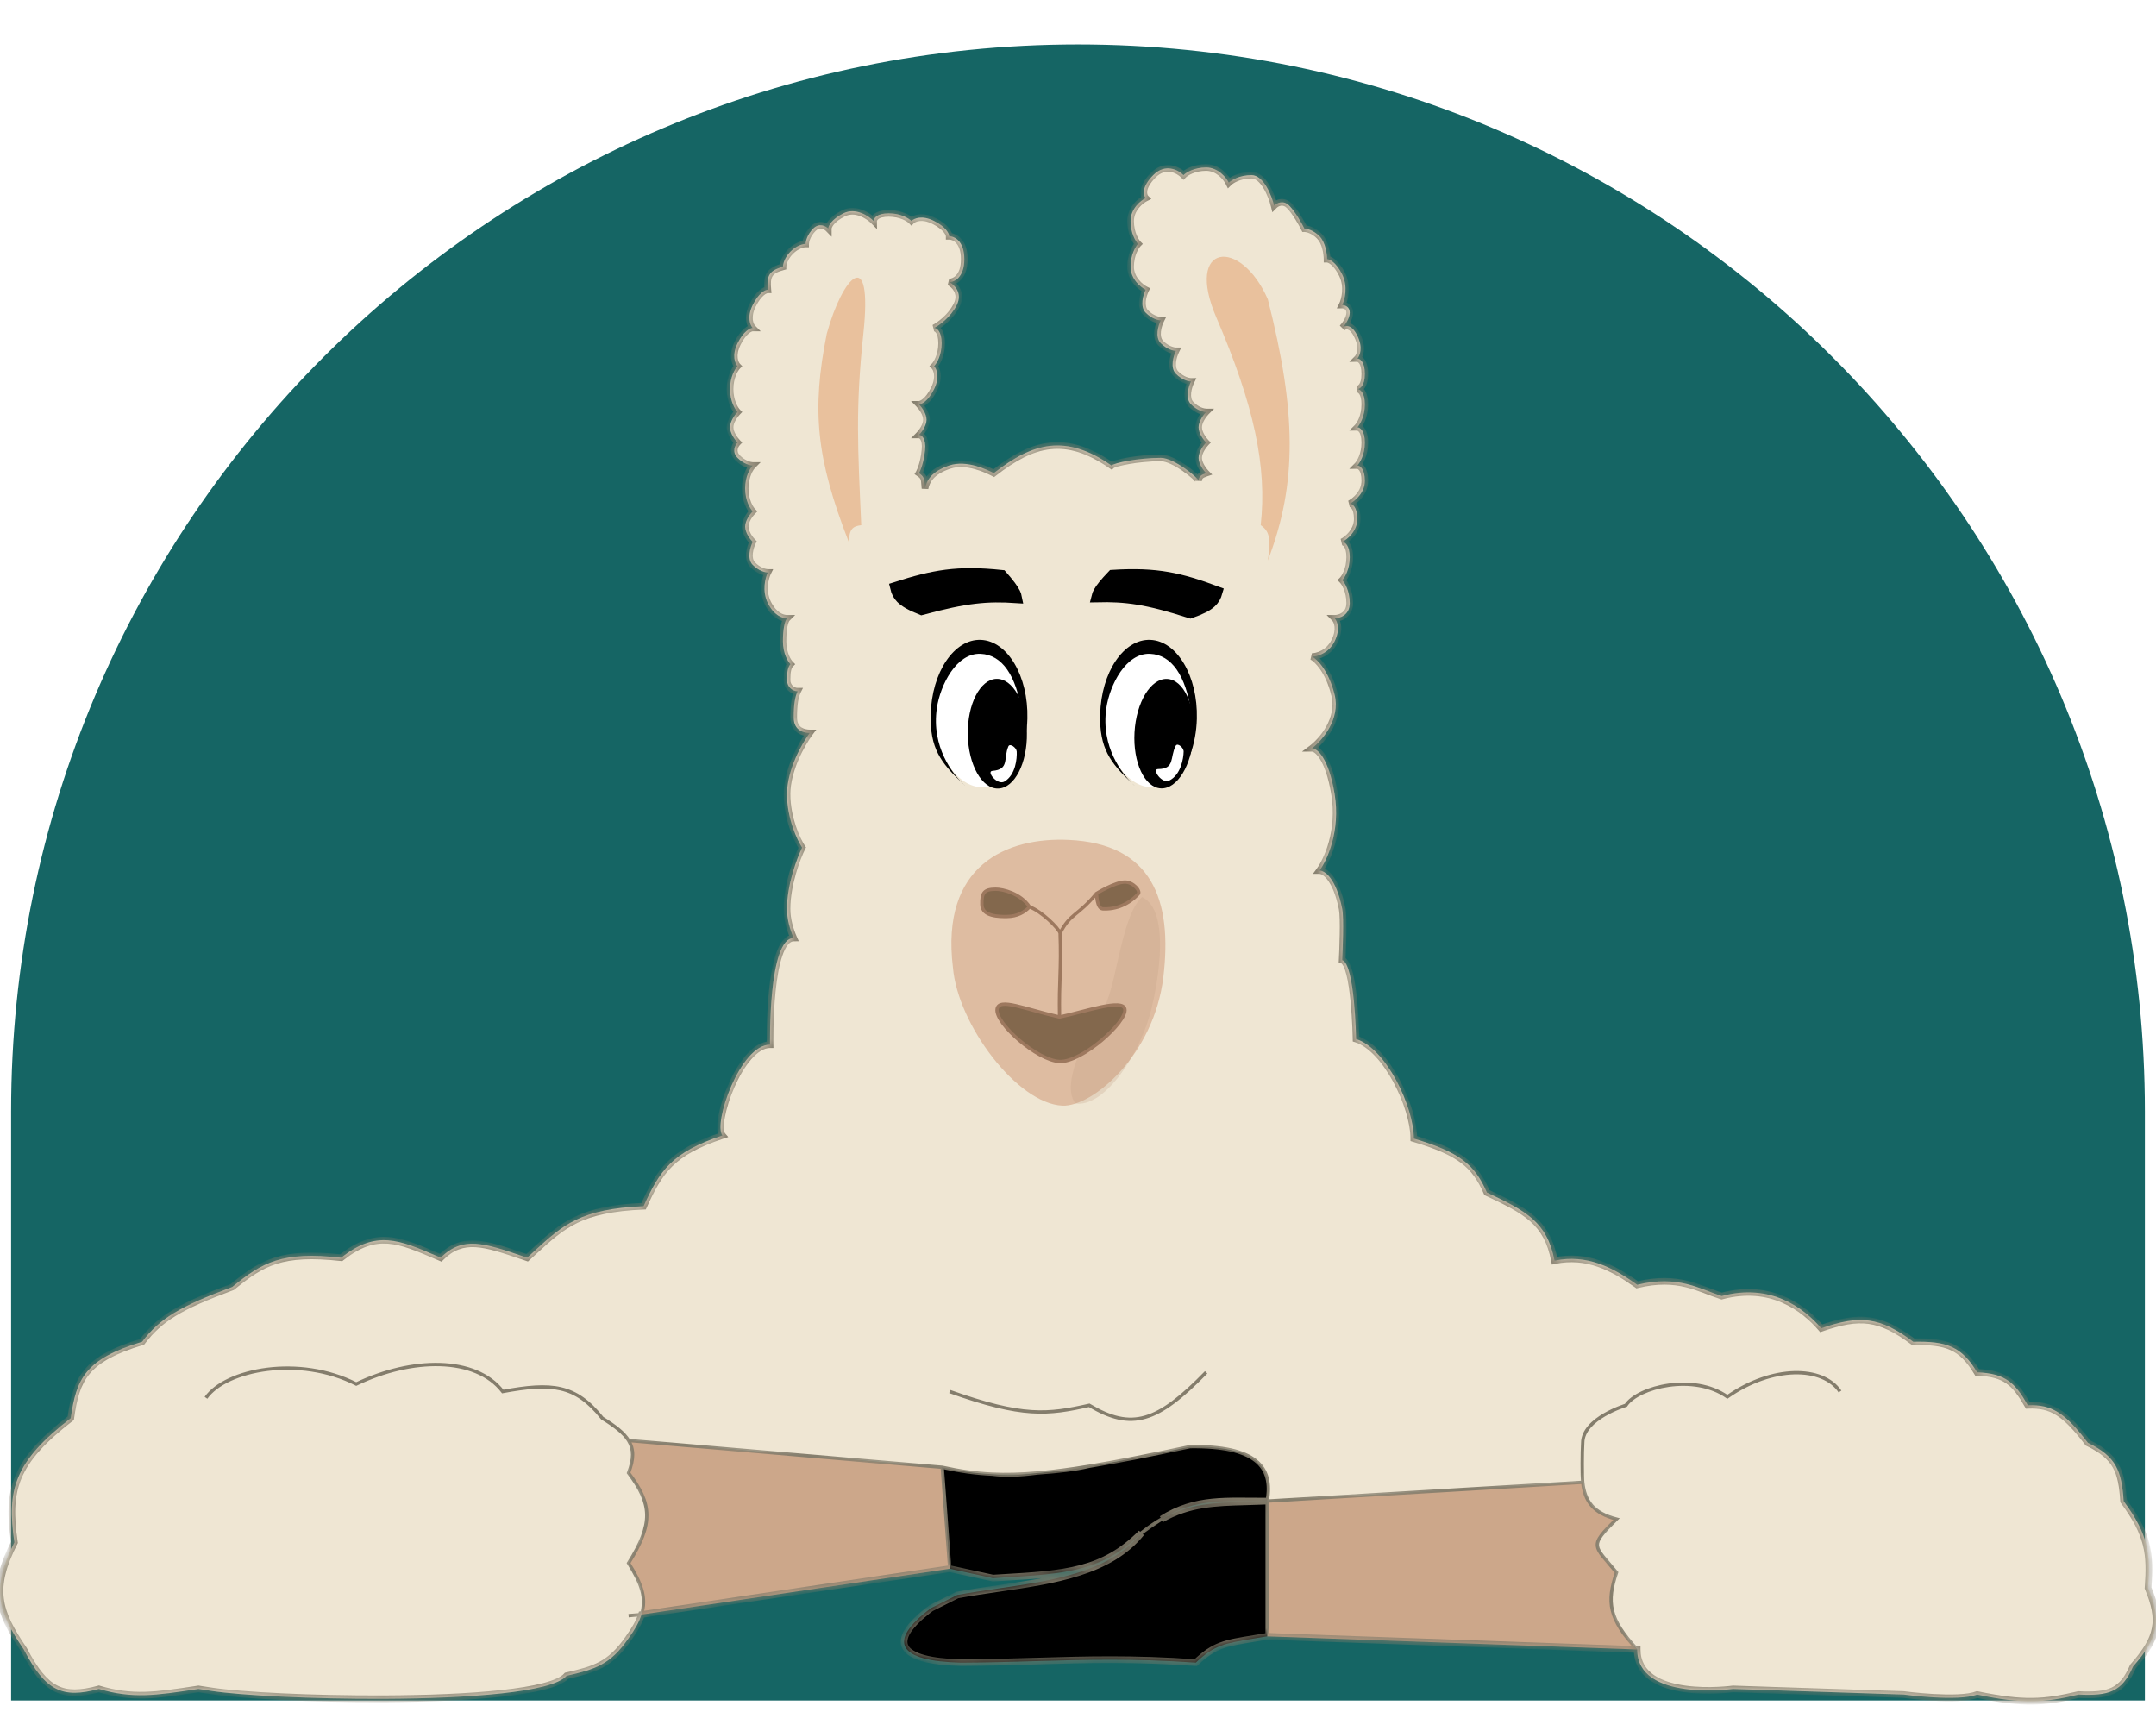 <svg width="194" height="154" viewBox="0 0 194 154" fill="none" xmlns="http://www.w3.org/2000/svg">
<g filter="url(#filter0_i_1136_24066)">
<path d="M1 96C1 42.981 43.981 0 97 0C150.019 0 193 42.981 193 96V149H1V96Z" fill="#156564"/>
</g>
<mask id="path-2-inside-1_1136_24066" fill="white">
<path fill-rule="evenodd" clip-rule="evenodd" d="M57.724 145.269C58.201 143.763 57.721 142.484 56.56 140.637C58.824 137.05 58.659 135.305 56.56 132.525C57.034 131.281 57.053 130.404 56.56 129.608L84.784 132.018L85.46 141.144L57.724 145.269ZM104.524 136.68C103.932 137.015 103.327 137.427 102.698 137.933C103.345 137.46 103.949 137.044 104.524 136.68ZM98.012 131.925C96.707 132.23 95.266 132.396 93.526 132.516C93.464 132.522 93.403 132.527 93.342 132.533C91.778 132.733 90.484 132.794 89.291 132.637C90.525 132.694 91.84 132.662 93.342 132.533L93.403 132.525L93.526 132.516C94.852 132.396 96.323 132.201 98.012 131.925ZM142.414 133.37L114.021 135.06V147.228L147.315 148.411C144.746 145.65 144.556 144.141 145.456 141.482C143.391 138.974 142.93 139.188 145.456 136.68C143.382 136.143 142.597 135.079 142.414 133.37Z"/>
<path d="M114.021 135.06V147.228C113.608 147.298 113.231 147.36 112.883 147.416L112.881 147.416C110.168 147.858 109.29 148.001 107.599 149.594C101.926 149.198 97.73 149.323 93.275 149.455C91.132 149.519 88.93 149.584 86.474 149.594C80.848 149.464 79.713 147.735 83.77 144.693L86.136 143.51C87.344 143.287 88.583 143.106 89.82 142.925C94.846 142.19 99.85 141.459 102.698 137.933C103.345 137.46 103.949 137.044 104.524 136.68C107.014 135.269 109.277 135.205 112.14 135.125C112.738 135.108 113.363 135.091 114.021 135.06Z"/>
<path d="M85.46 141.144L84.784 132.018C86.3 132.353 87.731 132.566 89.291 132.637C90.484 132.794 91.778 132.733 93.342 132.533C93.403 132.527 93.464 132.522 93.526 132.516C95.266 132.396 96.707 132.23 98.012 131.925C100.494 131.518 103.446 130.937 107.092 130.159C112.987 130.085 114.599 131.966 114.021 135.06C110.383 135.089 107.615 134.722 104.524 136.68C103.932 137.015 103.327 137.427 102.698 137.933C99.241 141.406 95.818 141.607 90.124 141.943L89.793 141.962C89.646 141.971 89.497 141.98 89.347 141.989L85.46 141.144Z"/>
<path d="M70.817 71.45C70.817 69.249 72.177 66.866 72.857 65.949C72.404 65.949 71.418 65.78 71.418 64.552C71.418 63.374 71.544 62.654 71.771 62.196C71.318 62.196 70.817 61.81 70.817 61.189C70.817 60.415 70.904 59.99 71.13 59.761C70.904 59.532 70.45 58.798 70.45 57.698C70.45 56.598 70.603 55.864 70.83 55.635C70.376 55.635 69.634 55.36 69.09 54.26C68.546 53.16 68.864 51.968 69.09 51.51C68.864 51.51 68.274 51.372 67.73 50.822C67.186 50.272 67.504 49.218 67.73 48.759C67.504 48.53 67.05 47.934 67.05 47.384C67.05 46.834 67.504 46.238 67.73 46.009C67.504 45.78 67.05 45.046 67.05 43.946C67.05 42.846 67.504 42.113 67.73 41.883C67.504 41.883 66.914 41.746 66.37 41.196C65.826 40.646 66.144 40.05 66.37 39.821C66.144 39.591 65.69 38.995 65.69 38.445C65.69 37.895 66.144 37.3 66.37 37.07C66.144 36.841 65.69 36.108 65.69 35.008C65.69 33.907 66.144 33.174 66.37 32.945C66.144 32.715 65.826 31.982 66.37 30.882C66.914 29.782 67.504 29.507 67.73 29.507C67.504 29.278 67.186 28.544 67.73 27.444C68.274 26.344 68.864 26.069 69.09 26.069C68.975 24.846 69.182 24.34 70.45 24.006C70.45 23.777 70.586 23.181 71.13 22.631C71.674 22.081 72.264 21.943 72.49 21.943C72.49 21.714 72.626 21.118 73.17 20.568C73.714 20.018 74.304 20.339 74.53 20.568C74.53 20.339 74.802 19.743 75.891 19.193C76.978 18.643 78.157 19.422 78.611 19.881C78.611 19.651 78.883 19.193 79.971 19.193C81.059 19.193 81.784 19.651 82.011 19.881C82.237 19.651 82.963 19.33 84.051 19.881C85.139 20.431 85.411 21.026 85.411 21.256C85.864 21.256 86.771 21.668 86.771 23.319C86.771 24.969 85.864 25.381 85.411 25.381C85.864 25.61 86.635 26.344 86.091 27.444C85.547 28.544 84.504 29.278 84.051 29.507C84.277 29.507 84.731 29.782 84.731 30.882C84.731 31.982 84.277 32.715 84.051 32.945C84.277 33.174 84.595 33.907 84.051 35.008C83.507 36.108 82.917 36.383 82.691 36.383C82.917 36.612 83.371 37.208 83.371 37.758C83.371 38.308 82.917 38.904 82.691 39.133C82.917 39.133 83.343 39.408 83.235 40.508C83.126 41.608 82.827 42.342 82.691 42.571C83.15 42.88 83.166 43.083 83.207 43.616C83.214 43.714 83.223 43.824 83.235 43.946C83.371 43.259 83.779 42.434 85.411 41.883C87.006 41.346 88.883 42.297 89.389 42.554L89.422 42.571C92.952 39.81 95.878 39.017 100.013 41.883C100.24 41.654 102.411 41.196 104.451 41.196C105.67 41.196 107.851 43.029 107.851 43.259C107.881 42.863 108.06 42.73 108.531 42.571C108.304 42.342 107.851 41.746 107.851 41.196C107.851 40.646 108.304 40.05 108.531 39.821C108.304 39.591 107.851 38.995 107.851 38.445C107.851 37.895 108.304 37.3 108.531 37.07C108.304 37.07 107.715 36.933 107.171 36.383C106.627 35.833 106.944 34.778 107.171 34.32C106.944 34.32 106.355 34.182 105.811 33.632C105.267 33.082 105.584 32.028 105.811 31.57C105.584 31.57 104.995 31.432 104.451 30.882C103.907 30.332 104.224 29.278 104.451 28.819C104.224 28.819 103.635 28.682 103.091 28.132C102.547 27.581 102.864 26.527 103.091 26.069C102.638 25.84 101.731 25.106 101.731 24.006C101.731 22.906 102.184 22.172 102.411 21.943C102.184 21.714 101.731 20.981 101.731 19.881C101.731 18.78 102.638 18.047 103.091 17.818C102.864 17.588 102.683 16.855 103.771 15.755C104.859 14.655 106.038 15.297 106.491 15.755C106.718 15.526 107.443 15.067 108.531 15.067C109.619 15.067 110.345 15.984 110.571 16.443C110.798 16.213 111.523 15.755 112.611 15.755C113.699 15.755 114.425 17.588 114.651 18.505C114.878 18.276 115.467 17.955 116.011 18.505C116.555 19.055 117.145 20.11 117.371 20.568C117.598 20.568 118.187 20.706 118.731 21.256C119.275 21.806 119.411 22.86 119.411 23.318C119.638 23.318 120.227 23.593 120.771 24.694C121.315 25.794 120.998 26.985 120.771 27.444C120.998 27.444 121.451 27.581 121.451 28.131C121.451 28.681 120.998 29.277 120.771 29.507C120.998 29.277 121.587 29.094 122.131 30.194C122.675 31.294 122.358 32.028 122.131 32.257C122.358 32.257 122.811 32.532 122.811 33.632C122.811 34.732 122.358 35.007 122.131 35.007C122.358 35.007 122.811 35.282 122.811 36.383C122.811 37.483 122.358 38.216 122.131 38.445C122.358 38.445 122.811 38.72 122.811 39.821C122.811 40.921 122.358 41.654 122.131 41.883C122.358 41.883 122.811 42.158 122.811 43.258C122.811 44.359 121.905 45.092 121.451 45.321C121.678 45.321 122.131 45.596 122.131 46.696C122.131 47.797 121.225 48.53 120.771 48.759C120.998 48.759 121.451 49.034 121.451 50.134C121.451 51.234 120.998 51.968 120.771 52.197C120.998 52.426 121.451 53.16 121.451 54.26C121.451 55.36 120.545 55.635 120.091 55.635C120.318 55.864 120.635 56.598 120.091 57.698C119.547 58.798 118.505 59.073 118.051 59.073C118.505 59.302 119.547 60.311 120.091 62.511C120.635 64.711 118.958 66.636 118.051 67.324C118.505 67.324 119.547 68.149 120.091 71.45C120.635 74.75 119.411 77.409 118.731 78.326C119.185 78.326 120.227 79.013 120.771 81.763C120.942 82.627 120.809 85.542 120.771 86.387C121.912 86.73 122.021 93.485 122.021 93.485C124.725 94.33 127.218 99.569 127.218 102.442C131.342 103.677 132.696 104.777 133.795 107.299C137.322 108.958 139.207 109.946 139.879 113.427C142.774 112.816 145.127 114.028 147.315 115.597C151.012 114.696 152.921 115.968 154.92 116.611C159.358 115.416 162.339 117.708 163.877 119.512C167.339 118.298 169.163 118.482 172.158 120.725C175.155 120.66 176.498 121.133 177.905 123.475C180.467 123.572 181.318 124.423 182.468 126.441C184.614 126.348 185.799 127.107 187.876 129.821C190.439 131.061 190.907 132.353 191.087 135.06C193.321 138.081 193.518 139.798 193.284 142.874C194.499 145.768 194.243 147.32 191.932 149.944C190.947 152.226 189.747 152.601 187.031 152.467C183.937 153.213 182.014 153.332 177.905 152.467C176.166 153.129 171.313 152.467 171.313 152.467L155.934 151.96C155.934 151.96 147.315 153.143 147.315 148.411C144.746 145.65 144.556 144.141 145.456 141.482C143.391 138.974 142.93 139.188 145.456 136.68C143.382 136.143 142.597 135.079 142.414 133.37L114.021 135.06C114.599 131.966 112.987 130.085 107.092 130.159C103.446 130.937 100.494 131.518 98.012 131.925C96.323 132.201 94.852 132.396 93.526 132.516L93.403 132.525L93.342 132.533C91.84 132.662 90.525 132.694 89.291 132.637C87.731 132.566 86.3 132.353 84.784 132.018L56.56 129.608C57.053 130.404 57.034 131.281 56.56 132.525C58.659 135.305 58.824 137.05 56.56 140.637C57.721 142.484 58.201 143.763 57.724 145.269C57.52 145.916 57.139 146.604 56.56 147.397C54.888 149.826 53.498 150.196 50.983 150.777C49.676 152.279 42.148 152.813 34.59 152.847C28.131 152.877 21.651 152.543 19.014 152.137C18.638 152.079 18.253 152.02 17.858 151.96L17.65 151.992C14.025 152.541 11.929 152.859 8.901 151.96C5.611 152.844 4.104 152.162 2.141 148.411C-0.185 144.987 -0.837 142.957 1.296 138.778C0.601 134.049 1.262 131.542 6.366 127.6C6.869 124.053 7.65 122.279 12.788 120.725C14.388 118.619 16.197 117.538 20.9 115.793C23.616 113.569 25.373 112.574 30.703 113.161C33.852 110.654 35.898 111.537 39.417 113.056L39.66 113.161C41.619 111.18 43.635 111.867 47.003 113.015L47.006 113.016C47.146 113.063 47.289 113.112 47.434 113.161C47.662 112.955 47.88 112.755 48.093 112.56C50.63 110.233 52.24 108.757 57.912 108.526C59.36 105.357 60.399 103.697 65.01 102.16C64.139 101.148 66.587 93.992 69.291 93.992C69.291 93.992 69.1 84.423 71.418 84.393C71.073 83.62 70.817 82.718 70.817 81.763C70.817 79.563 71.724 77.18 72.177 76.263C71.724 75.575 70.817 73.65 70.817 71.45Z"/>
</mask>
<path fill-rule="evenodd" clip-rule="evenodd" d="M57.724 145.269C58.201 143.763 57.721 142.484 56.56 140.637C58.824 137.05 58.659 135.305 56.56 132.525C57.034 131.281 57.053 130.404 56.56 129.608L84.784 132.018L85.46 141.144L57.724 145.269ZM104.524 136.68C103.932 137.015 103.327 137.427 102.698 137.933C103.345 137.46 103.949 137.044 104.524 136.68ZM98.012 131.925C96.707 132.23 95.266 132.396 93.526 132.516C93.464 132.522 93.403 132.527 93.342 132.533C91.778 132.733 90.484 132.794 89.291 132.637C90.525 132.694 91.84 132.662 93.342 132.533L93.403 132.525L93.526 132.516C94.852 132.396 96.323 132.201 98.012 131.925ZM142.414 133.37L114.021 135.06V147.228L147.315 148.411C144.746 145.65 144.556 144.141 145.456 141.482C143.391 138.974 142.93 139.188 145.456 136.68C143.382 136.143 142.597 135.079 142.414 133.37Z" fill="#CCA78A"/>
<path d="M114.021 135.06V147.228C113.608 147.298 113.231 147.36 112.883 147.416L112.881 147.416C110.168 147.858 109.29 148.001 107.599 149.594C101.926 149.198 97.73 149.323 93.275 149.455C91.132 149.519 88.93 149.584 86.474 149.594C80.848 149.464 79.713 147.735 83.77 144.693L86.136 143.51C87.344 143.287 88.583 143.106 89.82 142.925C94.846 142.19 99.85 141.459 102.698 137.933C103.345 137.46 103.949 137.044 104.524 136.68C107.014 135.269 109.277 135.205 112.14 135.125C112.738 135.108 113.363 135.091 114.021 135.06Z" fill="black"/>
<path d="M85.46 141.144L84.784 132.018C86.3 132.353 87.731 132.566 89.291 132.637C90.484 132.794 91.778 132.733 93.342 132.533C93.403 132.527 93.464 132.522 93.526 132.516C95.266 132.396 96.707 132.23 98.012 131.925C100.494 131.518 103.446 130.937 107.092 130.159C112.987 130.085 114.599 131.966 114.021 135.06C110.383 135.089 107.615 134.722 104.524 136.68C103.932 137.015 103.327 137.427 102.698 137.933C99.241 141.406 95.818 141.607 90.124 141.943L89.793 141.962C89.646 141.971 89.497 141.98 89.347 141.989L85.46 141.144Z" fill="black"/>
<path d="M70.817 71.45C70.817 69.249 72.177 66.866 72.857 65.949C72.404 65.949 71.418 65.78 71.418 64.552C71.418 63.374 71.544 62.654 71.771 62.196C71.318 62.196 70.817 61.81 70.817 61.189C70.817 60.415 70.904 59.99 71.13 59.761C70.904 59.532 70.45 58.798 70.45 57.698C70.45 56.598 70.603 55.864 70.83 55.635C70.376 55.635 69.634 55.36 69.09 54.26C68.546 53.16 68.864 51.968 69.09 51.51C68.864 51.51 68.274 51.372 67.73 50.822C67.186 50.272 67.504 49.218 67.73 48.759C67.504 48.53 67.05 47.934 67.05 47.384C67.05 46.834 67.504 46.238 67.73 46.009C67.504 45.78 67.05 45.046 67.05 43.946C67.05 42.846 67.504 42.113 67.73 41.883C67.504 41.883 66.914 41.746 66.37 41.196C65.826 40.646 66.144 40.05 66.37 39.821C66.144 39.591 65.69 38.995 65.69 38.445C65.69 37.895 66.144 37.3 66.37 37.07C66.144 36.841 65.69 36.108 65.69 35.008C65.69 33.907 66.144 33.174 66.37 32.945C66.144 32.715 65.826 31.982 66.37 30.882C66.914 29.782 67.504 29.507 67.73 29.507C67.504 29.278 67.186 28.544 67.73 27.444C68.274 26.344 68.864 26.069 69.09 26.069C68.975 24.846 69.182 24.34 70.45 24.006C70.45 23.777 70.586 23.181 71.13 22.631C71.674 22.081 72.264 21.943 72.49 21.943C72.49 21.714 72.626 21.118 73.17 20.568C73.714 20.018 74.304 20.339 74.53 20.568C74.53 20.339 74.802 19.743 75.891 19.193C76.978 18.643 78.157 19.422 78.611 19.881C78.611 19.651 78.883 19.193 79.971 19.193C81.059 19.193 81.784 19.651 82.011 19.881C82.237 19.651 82.963 19.33 84.051 19.881C85.139 20.431 85.411 21.026 85.411 21.256C85.864 21.256 86.771 21.668 86.771 23.319C86.771 24.969 85.864 25.381 85.411 25.381C85.864 25.61 86.635 26.344 86.091 27.444C85.547 28.544 84.504 29.278 84.051 29.507C84.277 29.507 84.731 29.782 84.731 30.882C84.731 31.982 84.277 32.715 84.051 32.945C84.277 33.174 84.595 33.907 84.051 35.008C83.507 36.108 82.917 36.383 82.691 36.383C82.917 36.612 83.371 37.208 83.371 37.758C83.371 38.308 82.917 38.904 82.691 39.133C82.917 39.133 83.343 39.408 83.235 40.508C83.126 41.608 82.827 42.342 82.691 42.571C83.15 42.88 83.166 43.083 83.207 43.616C83.214 43.714 83.223 43.824 83.235 43.946C83.371 43.259 83.779 42.434 85.411 41.883C87.006 41.346 88.883 42.297 89.389 42.554L89.422 42.571C92.952 39.81 95.878 39.017 100.013 41.883C100.24 41.654 102.411 41.196 104.451 41.196C105.67 41.196 107.851 43.029 107.851 43.259C107.881 42.863 108.06 42.73 108.531 42.571C108.304 42.342 107.851 41.746 107.851 41.196C107.851 40.646 108.304 40.05 108.531 39.821C108.304 39.591 107.851 38.995 107.851 38.445C107.851 37.895 108.304 37.3 108.531 37.07C108.304 37.07 107.715 36.933 107.171 36.383C106.627 35.833 106.944 34.778 107.171 34.32C106.944 34.32 106.355 34.182 105.811 33.632C105.267 33.082 105.584 32.028 105.811 31.57C105.584 31.57 104.995 31.432 104.451 30.882C103.907 30.332 104.224 29.278 104.451 28.819C104.224 28.819 103.635 28.682 103.091 28.132C102.547 27.581 102.864 26.527 103.091 26.069C102.638 25.84 101.731 25.106 101.731 24.006C101.731 22.906 102.184 22.172 102.411 21.943C102.184 21.714 101.731 20.981 101.731 19.881C101.731 18.78 102.638 18.047 103.091 17.818C102.864 17.588 102.683 16.855 103.771 15.755C104.859 14.655 106.038 15.297 106.491 15.755C106.718 15.526 107.443 15.067 108.531 15.067C109.619 15.067 110.345 15.984 110.571 16.443C110.798 16.213 111.523 15.755 112.611 15.755C113.699 15.755 114.425 17.588 114.651 18.505C114.878 18.276 115.467 17.955 116.011 18.505C116.555 19.055 117.145 20.11 117.371 20.568C117.598 20.568 118.187 20.706 118.731 21.256C119.275 21.806 119.411 22.86 119.411 23.318C119.638 23.318 120.227 23.593 120.771 24.694C121.315 25.794 120.998 26.985 120.771 27.444C120.998 27.444 121.451 27.581 121.451 28.131C121.451 28.681 120.998 29.277 120.771 29.507C120.998 29.277 121.587 29.094 122.131 30.194C122.675 31.294 122.358 32.028 122.131 32.257C122.358 32.257 122.811 32.532 122.811 33.632C122.811 34.732 122.358 35.007 122.131 35.007C122.358 35.007 122.811 35.282 122.811 36.383C122.811 37.483 122.358 38.216 122.131 38.445C122.358 38.445 122.811 38.72 122.811 39.821C122.811 40.921 122.358 41.654 122.131 41.883C122.358 41.883 122.811 42.158 122.811 43.258C122.811 44.359 121.905 45.092 121.451 45.321C121.678 45.321 122.131 45.596 122.131 46.696C122.131 47.797 121.225 48.53 120.771 48.759C120.998 48.759 121.451 49.034 121.451 50.134C121.451 51.234 120.998 51.968 120.771 52.197C120.998 52.426 121.451 53.16 121.451 54.26C121.451 55.36 120.545 55.635 120.091 55.635C120.318 55.864 120.635 56.598 120.091 57.698C119.547 58.798 118.505 59.073 118.051 59.073C118.505 59.302 119.547 60.311 120.091 62.511C120.635 64.711 118.958 66.636 118.051 67.324C118.505 67.324 119.547 68.149 120.091 71.45C120.635 74.75 119.411 77.409 118.731 78.326C119.185 78.326 120.227 79.013 120.771 81.763C120.942 82.627 120.809 85.542 120.771 86.387C121.912 86.73 122.021 93.485 122.021 93.485C124.725 94.33 127.218 99.569 127.218 102.442C131.342 103.677 132.696 104.777 133.795 107.299C137.322 108.958 139.207 109.946 139.879 113.427C142.774 112.816 145.127 114.028 147.315 115.597C151.012 114.696 152.921 115.968 154.92 116.611C159.358 115.416 162.339 117.708 163.877 119.512C167.339 118.298 169.163 118.482 172.158 120.725C175.155 120.66 176.498 121.133 177.905 123.475C180.467 123.572 181.318 124.423 182.468 126.441C184.614 126.348 185.799 127.107 187.876 129.821C190.439 131.061 190.907 132.353 191.087 135.06C193.321 138.081 193.518 139.798 193.284 142.874C194.499 145.768 194.243 147.32 191.932 149.944C190.947 152.226 189.747 152.601 187.031 152.467C183.937 153.213 182.014 153.332 177.905 152.467C176.166 153.129 171.313 152.467 171.313 152.467L155.934 151.96C155.934 151.96 147.315 153.143 147.315 148.411C144.746 145.65 144.556 144.141 145.456 141.482C143.391 138.974 142.93 139.188 145.456 136.68C143.382 136.143 142.597 135.079 142.414 133.37L114.021 135.06C114.599 131.966 112.987 130.085 107.092 130.159C103.446 130.937 100.494 131.518 98.012 131.925C96.323 132.201 94.852 132.396 93.526 132.516L93.403 132.525L93.342 132.533C91.84 132.662 90.525 132.694 89.291 132.637C87.731 132.566 86.3 132.353 84.784 132.018L56.56 129.608C57.053 130.404 57.034 131.281 56.56 132.525C58.659 135.305 58.824 137.05 56.56 140.637C57.721 142.484 58.201 143.763 57.724 145.269C57.52 145.916 57.139 146.604 56.56 147.397C54.888 149.826 53.498 150.196 50.983 150.777C49.676 152.279 42.148 152.813 34.59 152.847C28.131 152.877 21.651 152.543 19.014 152.137C18.638 152.079 18.253 152.02 17.858 151.96L17.65 151.992C14.025 152.541 11.929 152.859 8.901 151.96C5.611 152.844 4.104 152.162 2.141 148.411C-0.185 144.987 -0.837 142.957 1.296 138.778C0.601 134.049 1.262 131.542 6.366 127.6C6.869 124.053 7.65 122.279 12.788 120.725C14.388 118.619 16.197 117.538 20.9 115.793C23.616 113.569 25.373 112.574 30.703 113.161C33.852 110.654 35.898 111.537 39.417 113.056L39.66 113.161C41.619 111.18 43.635 111.867 47.003 113.015L47.006 113.016C47.146 113.063 47.289 113.112 47.434 113.161C47.662 112.955 47.88 112.755 48.093 112.56C50.63 110.233 52.24 108.757 57.912 108.526C59.36 105.357 60.399 103.697 65.01 102.16C64.139 101.148 66.587 93.992 69.291 93.992C69.291 93.992 69.1 84.423 71.418 84.393C71.073 83.62 70.817 82.718 70.817 81.763C70.817 79.563 71.724 77.18 72.177 76.263C71.724 75.575 70.817 73.65 70.817 71.45Z" fill="#EFE6D3"/>
<path d="M145.456 141.482L145.572 141.387L145.625 141.451L145.598 141.53L145.456 141.482ZM145.456 136.68L145.493 136.535L145.749 136.601L145.562 136.786L145.456 136.68ZM142.414 129.821L142.564 129.821L142.564 129.831L142.414 129.821ZM146.301 126.441L146.426 126.524L146.396 126.569L146.344 126.584L146.301 126.441ZM56.56 140.637L56.433 140.717L56.383 140.637L56.433 140.557L56.56 140.637ZM56.56 132.525L56.44 132.615L56.39 132.549L56.42 132.471L56.56 132.525ZM54.194 127.6L54.115 127.728L54.093 127.714L54.077 127.694L54.194 127.6ZM45.237 125.201L45.264 125.349L45.174 125.365L45.118 125.293L45.237 125.201ZM114.021 135.06H113.871V135.046L113.874 135.032L114.021 135.06ZM84.784 132.018L84.796 131.868L84.806 131.869L84.816 131.871L84.784 132.018ZM93.403 132.525L93.384 132.376L93.393 132.375L93.403 132.525ZM107.092 130.159L107.061 130.012L107.075 130.009L107.09 130.009L107.092 130.159ZM102.698 137.933L102.787 138.054L102.604 137.816L102.698 137.933ZM57.724 145.269L57.867 145.314L57.837 145.41L57.737 145.419L57.724 145.269ZM104.524 136.68L104.45 136.549L104.604 136.807L104.524 136.68ZM98.012 126.441L97.979 126.294L98.037 126.281L98.089 126.312L98.012 126.441ZM155.427 125.678L155.513 125.801L155.426 125.861L155.34 125.8L155.427 125.678ZM32.054 124.528L32.12 124.663L32.053 124.695L31.986 124.661L32.054 124.528ZM147.315 148.411L147.205 148.513C145.915 147.127 145.204 146.036 144.939 144.944C144.673 143.848 144.861 142.773 145.314 141.434L145.456 141.482L145.598 141.53C145.151 142.85 144.984 143.859 145.231 144.873C145.478 145.89 146.146 146.934 147.425 148.309L147.315 148.411ZM145.456 141.482L145.34 141.577C144.833 140.962 144.405 140.489 144.112 140.119C143.817 139.747 143.619 139.43 143.585 139.096C143.551 138.753 143.692 138.428 143.98 138.045C144.267 137.663 144.72 137.199 145.35 136.573L145.456 136.68L145.562 136.786C144.928 137.415 144.492 137.864 144.22 138.226C143.948 138.587 143.86 138.835 143.884 139.066C143.908 139.306 144.054 139.562 144.347 139.933C144.643 140.307 145.046 140.748 145.572 141.387L145.456 141.482ZM142.414 129.821L142.264 129.82C142.266 129.222 142.531 128.701 142.911 128.263C143.29 127.826 143.791 127.463 144.284 127.174C144.778 126.884 145.271 126.665 145.639 126.519C145.824 126.446 145.977 126.391 146.086 126.353C146.14 126.335 146.182 126.321 146.211 126.312C146.226 126.307 146.237 126.303 146.245 126.301C146.249 126.3 146.252 126.299 146.254 126.298C146.255 126.298 146.256 126.298 146.257 126.297C146.257 126.297 146.257 126.297 146.257 126.297C146.257 126.297 146.257 126.297 146.257 126.297C146.257 126.297 146.258 126.297 146.301 126.441C146.344 126.584 146.344 126.584 146.344 126.584C146.344 126.584 146.344 126.584 146.344 126.584C146.344 126.584 146.344 126.584 146.344 126.584C146.344 126.584 146.343 126.585 146.342 126.585C146.34 126.585 146.338 126.586 146.334 126.587C146.327 126.589 146.317 126.593 146.303 126.597C146.276 126.606 146.235 126.619 146.183 126.637C146.079 126.673 145.929 126.727 145.75 126.798C145.39 126.94 144.913 127.153 144.436 127.432C143.958 127.712 143.487 128.056 143.137 128.46C142.788 128.862 142.565 129.316 142.564 129.821L142.414 129.821ZM56.56 140.637L56.433 140.557C57.561 138.77 58.066 137.468 58.046 136.281C58.026 135.097 57.484 133.997 56.44 132.615L56.56 132.525L56.68 132.434C57.735 133.832 58.325 134.995 58.346 136.276C58.368 137.553 57.823 138.917 56.687 140.717L56.56 140.637ZM54.194 127.6L54.077 127.694C52.881 126.193 51.768 125.416 50.424 125.105C49.069 124.79 47.462 124.943 45.264 125.349L45.237 125.201L45.21 125.054C47.409 124.648 49.071 124.483 50.491 124.812C51.922 125.144 53.089 125.972 54.311 127.507L54.194 127.6ZM145.456 136.68L145.418 136.825C144.363 136.552 143.618 136.14 143.113 135.563C142.608 134.986 142.358 134.259 142.265 133.386L142.414 133.37L142.563 133.354C142.652 134.189 142.887 134.85 143.339 135.366C143.791 135.882 144.475 136.271 145.493 136.535L145.456 136.68ZM142.414 133.37L142.265 133.386C142.199 132.775 142.21 130.643 142.264 129.811L142.414 129.821L142.564 129.831C142.509 130.655 142.5 132.768 142.563 133.354L142.414 133.37ZM142.414 133.37L142.423 133.52L114.03 135.21L114.021 135.06L114.012 134.91L142.405 133.22L142.414 133.37ZM114.021 135.06H114.171V147.228H114.021H113.871V135.06H114.021ZM56.56 132.525L56.42 132.471C56.886 131.248 56.89 130.426 56.432 129.687L56.56 129.608L56.688 129.529C57.215 130.382 57.182 131.314 56.7 132.578L56.56 132.525ZM56.56 129.608L56.432 129.687C56.038 129.049 55.287 128.452 54.115 127.728L54.194 127.6L54.273 127.473C55.447 128.198 56.252 128.826 56.688 129.529L56.56 129.608ZM56.56 129.608L56.573 129.459L84.796 131.868L84.784 132.018L84.771 132.167L56.547 129.758L56.56 129.608ZM84.784 132.018L84.933 132.007L85.609 141.133L85.46 141.144L85.31 141.155L84.634 132.029L84.784 132.018ZM107.092 130.159L107.09 130.009C110.045 129.972 111.967 130.423 113.077 131.304C114.205 132.2 114.463 133.51 114.169 135.087L114.021 135.06L113.874 135.032C114.157 133.516 113.898 132.339 112.891 131.539C111.866 130.725 110.035 130.272 107.094 130.309L107.092 130.159ZM98.012 131.925L97.987 131.777C100.467 131.371 103.416 130.79 107.061 130.012L107.092 130.159L107.123 130.305C103.477 131.083 100.522 131.666 98.036 132.073L98.012 131.925ZM39.417 113.056L39.476 112.918C39.556 112.953 39.637 112.988 39.719 113.023L39.66 113.161L39.6 113.299C39.519 113.264 39.438 113.229 39.357 113.194L39.417 113.056ZM104.524 136.68L104.598 136.81C104.013 137.141 103.415 137.548 102.792 138.05L102.698 137.933L102.604 137.816C103.239 137.305 103.85 136.889 104.45 136.549L104.524 136.68ZM57.724 145.269L57.581 145.224C58.036 143.785 57.59 142.558 56.433 140.717L56.56 140.637L56.687 140.557C57.852 142.411 58.365 143.741 57.867 145.314L57.724 145.269ZM104.524 136.68L104.604 136.807C104.032 137.169 103.431 137.582 102.787 138.054L102.698 137.933L102.609 137.812C103.258 137.337 103.865 136.92 104.444 136.553L104.524 136.68ZM89.422 42.571L89.355 42.705C89.344 42.7 89.333 42.694 89.322 42.688L89.389 42.554L89.457 42.421C89.469 42.426 89.48 42.432 89.49 42.437L89.422 42.571ZM17.65 151.992L17.628 151.843C17.697 151.833 17.766 151.822 17.836 151.812L17.858 151.96L17.881 152.109C17.811 152.119 17.742 152.13 17.673 152.14L17.65 151.992ZM57.724 145.269L57.737 145.419L56.573 145.519L56.56 145.369L56.547 145.22L57.711 145.12L57.724 145.269ZM89.291 132.637L89.298 132.488C90.524 132.544 91.832 132.512 93.329 132.383L93.342 132.533L93.355 132.682C91.847 132.812 90.526 132.844 89.284 132.787L89.291 132.637ZM93.342 132.533L93.323 132.384L93.384 132.376L93.403 132.525L93.422 132.674L93.361 132.681L93.342 132.533ZM93.403 132.525L93.393 132.375L93.516 132.367L93.526 132.516L93.537 132.666L93.413 132.674L93.403 132.525ZM93.526 132.516L93.513 132.367C94.834 132.247 96.301 132.053 97.987 131.777L98.012 131.925L98.036 132.073C96.345 132.35 94.87 132.545 93.54 132.666L93.526 132.516ZM90.124 141.943L90.133 142.093C90.023 142.099 89.913 142.106 89.802 142.112L89.793 141.962L89.784 141.813C89.895 141.806 90.006 141.8 90.116 141.793L90.124 141.943ZM93.403 132.525L93.393 132.375C93.434 132.372 93.475 132.37 93.516 132.367L93.526 132.516L93.537 132.666C93.496 132.669 93.454 132.672 93.413 132.674L93.403 132.525ZM93.526 132.516L93.516 132.367C95.253 132.246 96.685 132.081 97.978 131.779L98.012 131.925L98.046 132.071C96.73 132.379 95.28 132.545 93.537 132.666L93.526 132.516ZM84.784 132.018L84.816 131.871C86.325 132.205 87.747 132.417 89.298 132.488L89.291 132.637L89.284 132.787C87.713 132.715 86.274 132.501 84.751 132.164L84.784 132.018ZM93.342 132.533L93.329 132.383C93.39 132.378 93.451 132.373 93.513 132.367L93.526 132.516L93.54 132.666C93.478 132.671 93.416 132.677 93.355 132.682L93.342 132.533ZM89.291 132.637L89.311 132.489C90.485 132.643 91.764 132.584 93.323 132.384L93.342 132.533L93.361 132.681C91.791 132.883 90.483 132.945 89.272 132.786L89.291 132.637ZM93.342 132.533L93.323 132.384C93.343 132.381 93.363 132.379 93.383 132.376L93.403 132.525L93.422 132.674C93.402 132.676 93.381 132.679 93.361 132.681L93.342 132.533ZM85.46 125.201L85.51 125.06C88.786 126.229 90.979 126.744 92.812 126.865C94.642 126.985 96.122 126.714 97.979 126.294L98.012 126.441L98.045 126.587C96.182 127.008 94.667 127.287 92.792 127.164C90.919 127.04 88.696 126.515 85.409 125.342L85.46 125.201ZM98.012 126.441L98.089 126.312C99.986 127.451 101.477 127.812 103.024 127.361C104.587 126.905 106.236 125.616 108.424 123.37L108.531 123.475L108.639 123.58C106.449 125.826 104.753 127.169 103.108 127.649C101.447 128.133 99.867 127.73 97.934 126.569L98.012 126.441ZM146.301 126.441L146.176 126.358C146.473 125.91 147.021 125.507 147.705 125.185C148.392 124.862 149.23 124.614 150.127 124.487C151.917 124.234 153.966 124.457 155.514 125.556L155.427 125.678L155.34 125.8C153.876 124.762 151.914 124.537 150.169 124.784C149.299 124.908 148.49 125.148 147.833 125.457C147.172 125.768 146.68 126.141 146.426 126.524L146.301 126.441ZM155.427 125.678L155.341 125.555C157.391 124.121 159.566 123.413 161.433 123.36C163.296 123.306 164.876 123.905 165.692 125.117L165.567 125.201L165.443 125.285C164.706 124.19 163.246 123.608 161.441 123.66C159.641 123.711 157.522 124.396 155.513 125.801L155.427 125.678ZM45.237 125.201L45.118 125.293C43.936 123.756 41.938 122.996 39.597 122.925C37.258 122.853 34.596 123.471 32.12 124.663L32.054 124.528L31.989 124.392C34.501 123.183 37.211 122.552 39.606 122.625C42 122.698 44.099 123.476 45.356 125.11L45.237 125.201ZM32.054 124.528L31.986 124.661C29.454 123.371 26.558 123.042 24.07 123.355C21.573 123.668 19.527 124.621 18.657 125.851L18.534 125.765L18.412 125.678C19.354 124.346 21.504 123.374 24.033 123.057C26.57 122.738 29.528 123.072 32.123 124.394L32.054 124.528ZM72.857 65.949L72.857 65.649L73.453 65.649L73.098 66.128L72.857 65.949ZM72.177 76.263L72.427 76.098L72.522 76.241L72.446 76.396L72.177 76.263ZM120.771 81.763L121.066 81.705L120.771 81.763ZM118.731 78.326V78.626H118.135L118.49 78.147L118.731 78.326ZM118.051 67.324V67.624H117.159L117.87 67.085L118.051 67.324ZM118.051 59.073L117.916 59.341L118.051 58.773V59.073ZM120.091 55.635L119.878 55.846L119.373 55.335H120.091V55.635ZM120.771 52.197L120.558 52.408L120.349 52.197L120.558 51.986L120.771 52.197ZM120.771 48.759V49.059L120.636 48.491L120.771 48.759ZM121.451 45.321V45.621L121.316 45.053L121.451 45.321ZM122.131 41.883V42.183H121.413L121.918 41.672L122.131 41.883ZM122.131 38.445V38.745H121.413L121.918 38.234L122.131 38.445ZM122.131 32.257V32.557H121.413L121.918 32.046L122.131 32.257ZM120.771 29.507L120.985 29.718L120.558 29.296L120.771 29.507ZM120.771 27.444V27.744H120.288L120.502 27.311L120.771 27.444ZM119.411 23.318V23.618H119.111V23.318H119.411ZM117.371 20.568V20.868H117.185L117.102 20.701L117.371 20.568ZM114.651 18.505L114.865 18.716L114.488 19.096L114.36 18.577L114.651 18.505ZM110.571 16.443L110.784 16.654L110.489 16.953L110.302 16.576L110.571 16.443ZM106.491 15.755L106.704 15.966L106.491 16.182L106.278 15.966L106.491 15.755ZM103.091 17.818L103.304 17.607L103.594 17.9L103.226 18.085L103.091 17.818ZM102.411 21.943L102.624 21.732L102.833 21.943L102.624 22.154L102.411 21.943ZM103.091 26.069L103.226 25.801L103.492 25.935L103.36 26.202L103.091 26.069ZM104.451 28.819V28.519H104.934L104.72 28.952L104.451 28.819ZM105.811 31.57V31.27H106.294L106.08 31.703L105.811 31.57ZM107.171 34.32V34.02H107.654L107.44 34.453L107.171 34.32ZM108.531 37.07V36.77H109.25L108.744 37.281L108.531 37.07ZM108.531 39.821L108.744 39.61L108.953 39.821L108.744 40.032L108.531 39.821ZM108.531 42.571L108.744 42.36L109.082 42.702L108.627 42.855L108.531 42.571ZM107.851 43.259L108.15 43.281L107.551 43.259H107.851ZM100.013 41.883L100.226 42.094L100.049 42.273L99.842 42.13L100.013 41.883ZM89.422 42.571L89.607 42.807L89.457 42.925L89.287 42.839L89.422 42.571ZM85.411 41.883L85.507 42.168L85.411 41.883ZM83.235 43.946L83.529 44.004L82.936 43.976L83.235 43.946ZM82.691 42.571L82.523 42.82L82.288 42.662L82.433 42.418L82.691 42.571ZM82.691 39.133V39.433H81.972L82.477 38.922L82.691 39.133ZM82.691 36.383L82.477 36.594L81.972 36.083H82.691V36.383ZM84.051 32.945L83.837 33.156L83.629 32.945L83.837 32.734L84.051 32.945ZM84.051 29.507V29.807L83.915 29.239L84.051 29.507ZM85.411 25.381L85.275 25.649L85.411 25.081V25.381ZM85.411 21.256V21.556H85.111V21.256H85.411ZM82.011 19.881L82.224 20.091L82.011 20.307L81.797 20.091L82.011 19.881ZM78.611 19.881H78.91V20.61L78.397 20.091L78.611 19.881ZM74.53 20.568H74.831V21.298L74.317 20.779L74.53 20.568ZM72.49 21.943H72.79V22.243H72.49V21.943ZM70.45 24.006H70.75V24.237L70.527 24.296L70.45 24.006ZM69.09 26.069L69.389 26.041L69.42 26.369H69.09V26.069ZM67.73 29.507L67.944 29.296L68.449 29.807H67.73V29.507ZM66.37 32.945L66.584 32.734L66.792 32.945L66.584 33.156L66.37 32.945ZM66.37 37.07L66.584 36.859L66.792 37.07L66.584 37.281L66.37 37.07ZM66.37 39.821L66.584 39.61L66.792 39.821L66.584 40.032L66.37 39.821ZM67.73 41.883V41.583H68.449L67.944 42.094L67.73 41.883ZM67.73 46.009L67.944 45.798L68.152 46.009L67.944 46.22L67.73 46.009ZM67.73 48.759L67.944 48.548L68.094 48.7L67.999 48.892L67.73 48.759ZM69.09 51.51V51.21H69.573L69.359 51.643L69.09 51.51ZM70.83 55.635V55.335H71.548L71.043 55.846L70.83 55.635ZM71.13 59.761L71.344 59.55L71.552 59.761L71.344 59.972L71.13 59.761ZM71.771 62.196V61.896H72.254L72.04 62.329L71.771 62.196ZM120.771 86.387L120.685 86.674L120.461 86.607L120.472 86.373L120.771 86.387ZM127.218 102.442L127.132 102.73L126.918 102.666V102.442H127.218ZM133.795 107.299L133.667 107.571L133.565 107.523L133.52 107.419L133.795 107.299ZM139.879 113.427L139.941 113.721L139.642 113.784L139.584 113.484L139.879 113.427ZM147.315 115.597L147.386 115.888L147.252 115.921L147.14 115.84L147.315 115.597ZM154.92 116.611L154.998 116.9L154.913 116.923L154.828 116.896L154.92 116.611ZM163.877 119.512L163.977 119.795L163.782 119.863L163.649 119.706L163.877 119.512ZM172.158 120.725L172.165 121.024L172.062 121.027L171.979 120.965L172.158 120.725ZM177.905 123.475L177.893 123.775L177.731 123.769L177.647 123.629L177.905 123.475ZM182.468 126.441L182.481 126.74L182.298 126.748L182.207 126.589L182.468 126.441ZM187.876 129.821L187.745 130.091L187.681 130.06L187.638 130.003L187.876 129.821ZM191.087 135.06L190.846 135.238L190.793 135.168L190.788 135.08L191.087 135.06ZM193.284 142.874L193.007 142.991L192.979 142.924L192.985 142.852L193.284 142.874ZM191.932 149.944L191.656 149.825L191.675 149.781L191.707 149.745L191.932 149.944ZM187.031 152.467L186.96 152.176L187.002 152.165L187.045 152.168L187.031 152.467ZM177.905 152.467L177.798 152.187L177.88 152.156L177.966 152.174L177.905 152.467ZM171.313 152.467L171.323 152.167L171.339 152.168L171.354 152.17L171.313 152.467ZM155.934 151.96L155.893 151.663L155.919 151.66L155.944 151.66L155.934 151.96ZM147.315 148.411L147.326 148.111L147.615 148.122V148.411H147.315ZM71.418 84.393L71.692 84.27L71.878 84.686L71.422 84.693L71.418 84.393ZM65.01 102.16L65.238 101.964L65.529 102.303L65.105 102.444L65.01 102.16ZM57.912 108.526L58.185 108.651L58.108 108.819L57.924 108.826L57.912 108.526ZM47.434 113.161L47.635 113.384L47.504 113.502L47.337 113.445L47.434 113.161ZM39.66 113.161L39.873 113.372L39.729 113.518L39.541 113.437L39.66 113.161ZM30.703 113.161L30.889 113.396L30.793 113.473L30.67 113.459L30.703 113.161ZM20.9 115.793L21.09 116.026L21.052 116.057L21.005 116.075L20.9 115.793ZM12.788 120.725L13.027 120.906L12.968 120.984L12.875 121.012L12.788 120.725ZM6.366 127.6L6.663 127.643L6.646 127.763L6.549 127.838L6.366 127.6ZM1.296 138.778L1.593 138.734L1.607 138.829L1.563 138.914L1.296 138.778ZM2.141 148.411L2.389 148.243L2.399 148.257L2.407 148.272L2.141 148.411ZM8.901 151.96L8.823 151.67L8.905 151.648L8.986 151.673L8.901 151.96ZM17.858 151.96L17.813 151.664L17.858 151.657L17.903 151.664L17.858 151.96ZM50.983 150.777L50.757 150.58L50.821 150.507L50.915 150.485L50.983 150.777ZM56.56 147.397L56.313 147.227L56.318 147.22L56.56 147.397ZM114.021 135.06L114.019 134.76L114.035 135.36L114.021 135.06ZM114.021 147.228L113.971 146.932L114.001 146.927L114.032 146.928L114.021 147.228ZM85.46 141.144L85.415 140.847L85.47 140.839L85.523 140.851L85.46 141.144ZM102.698 137.933L102.485 137.721L102.931 138.121L102.698 137.933ZM89.347 141.989L89.365 142.288L89.323 142.291L89.283 142.282L89.347 141.989ZM86.136 143.51L86.001 143.242L86.04 143.223L86.081 143.215L86.136 143.51ZM83.77 144.693L83.59 144.453L83.611 144.437L83.635 144.425L83.77 144.693ZM86.474 149.594L86.475 149.894L86.467 149.894L86.474 149.594ZM107.599 149.594L107.805 149.812L107.709 149.903L107.578 149.893L107.599 149.594ZM17.65 151.992L17.605 151.695L17.65 151.992ZM57.724 145.269L57.438 145.179L57.495 145L57.68 144.972L57.724 145.269ZM89.389 42.554L89.254 42.822L89.254 42.822L89.389 42.554ZM83.207 43.616L82.907 43.639V43.639L83.207 43.616ZM104.524 136.68L104.672 136.941L104.363 136.426L104.524 136.68ZM112.14 135.125L112.149 135.425L112.14 135.125ZM112.881 147.416L112.832 147.12L112.834 147.12L112.881 147.416ZM93.275 149.455L93.267 149.155L93.275 149.455ZM89.82 142.925L89.777 142.628L89.82 142.925ZM90.124 141.943L90.107 141.643H90.107L90.124 141.943ZM19.014 152.137L19.059 151.841L19.014 152.137ZM39.417 113.056L39.298 113.332L39.298 113.332L39.417 113.056ZM47.003 113.015L46.908 113.299L46.907 113.299L47.003 113.015ZM48.093 112.56L47.89 112.339L48.093 112.56ZM112.883 147.416L112.931 147.712L112.93 147.712L112.883 147.416ZM89.793 141.962L89.775 141.663H89.775L89.793 141.962ZM47.006 113.016L47.102 112.731L47.103 112.732L47.006 113.016ZM34.59 152.847L34.591 153.147L34.59 152.847ZM122.021 93.485L121.931 93.771L121.724 93.707L121.721 93.49L122.021 93.485ZM69.291 93.992L69.591 93.986L69.597 94.292H69.291V93.992ZM72.857 65.949L73.098 66.128C72.772 66.568 72.273 67.373 71.857 68.337C71.441 69.303 71.117 70.406 71.117 71.45H70.817H70.517C70.517 70.293 70.873 69.104 71.306 68.099C71.741 67.092 72.262 66.247 72.616 65.77L72.857 65.949ZM70.817 71.45H71.117C71.117 73.578 71.998 75.447 72.427 76.098L72.177 76.263L71.927 76.428C71.449 75.703 70.517 73.722 70.517 71.45H70.817ZM72.177 76.263L72.446 76.396C72.003 77.292 71.117 79.628 71.117 81.763H70.817H70.517C70.517 79.499 71.444 77.067 71.908 76.13L72.177 76.263ZM120.771 81.763L120.477 81.822C120.211 80.475 119.827 79.661 119.477 79.193C119.119 78.714 118.824 78.626 118.731 78.626V78.326V78.025C119.093 78.025 119.545 78.281 119.958 78.834C120.378 79.396 120.788 80.302 121.066 81.705L120.771 81.763ZM118.731 78.326L118.49 78.147C119.129 77.285 120.324 74.707 119.795 71.498L120.091 71.45L120.387 71.401C120.946 74.793 119.693 77.532 118.972 78.504L118.731 78.326ZM120.091 71.45L119.795 71.498C119.527 69.871 119.14 68.881 118.783 68.308C118.604 68.021 118.438 67.845 118.304 67.744C118.166 67.639 118.078 67.624 118.051 67.624V67.324V67.024C118.251 67.024 118.464 67.112 118.666 67.266C118.872 67.422 119.085 67.658 119.292 67.991C119.705 68.655 120.112 69.728 120.387 71.401L120.091 71.45ZM118.051 67.324L117.87 67.085C118.294 66.763 118.911 66.141 119.353 65.34C119.793 64.541 120.049 63.588 119.8 62.583L120.091 62.511L120.383 62.439C120.678 63.634 120.367 64.744 119.878 65.63C119.391 66.513 118.715 67.197 118.233 67.563L118.051 67.324ZM120.091 62.511L119.8 62.583C119.27 60.437 118.267 59.518 117.916 59.341L118.051 59.073L118.187 58.805C118.742 59.086 119.825 60.184 120.383 62.439L120.091 62.511ZM118.051 59.073V58.773C118.422 58.773 119.342 58.537 119.822 57.565L120.091 57.698L120.36 57.831C119.753 59.059 118.587 59.373 118.051 59.373V59.073ZM120.091 57.698L119.822 57.565C120.32 56.558 119.999 55.968 119.878 55.846L120.091 55.635L120.305 55.424C120.637 55.76 120.95 56.637 120.36 57.831L120.091 57.698ZM120.091 55.635V55.335C120.269 55.335 120.544 55.279 120.765 55.117C120.971 54.967 121.151 54.714 121.151 54.26H121.451H121.751C121.751 54.906 121.479 55.34 121.118 55.602C120.773 55.854 120.367 55.935 120.091 55.935V55.635ZM121.451 54.26H121.151C121.151 53.237 120.728 52.58 120.558 52.408L120.771 52.197L120.985 51.986C121.268 52.273 121.751 53.083 121.751 54.26H121.451ZM120.771 52.197L120.558 51.986C120.728 51.815 121.151 51.158 121.151 50.134H121.451H121.751C121.751 51.311 121.268 52.121 120.985 52.408L120.771 52.197ZM121.451 50.134H121.151C121.151 49.087 120.739 49.059 120.771 49.059V48.759V48.459C121.258 48.459 121.751 48.981 121.751 50.134H121.451ZM120.771 48.759L120.636 48.491C120.828 48.395 121.134 48.18 121.388 47.865C121.641 47.554 121.831 47.16 121.831 46.696H122.131H122.431C122.431 47.333 122.168 47.856 121.854 48.243C121.543 48.628 121.168 48.895 120.907 49.027L120.771 48.759ZM122.131 46.696H121.831C121.831 45.649 121.419 45.621 121.451 45.621V45.321V45.021C121.938 45.021 122.431 45.543 122.431 46.696H122.131ZM121.451 45.321L121.316 45.053C121.508 44.956 121.814 44.742 122.068 44.428C122.321 44.116 122.511 43.722 122.511 43.258H122.811H123.111C123.111 43.895 122.848 44.418 122.534 44.805C122.223 45.19 121.848 45.457 121.587 45.589L121.451 45.321ZM122.811 43.258H122.511C122.511 42.211 122.099 42.183 122.131 42.183V41.883V41.583C122.618 41.583 123.111 42.105 123.111 43.258H122.811ZM122.131 41.883L121.918 41.672C122.088 41.501 122.511 40.844 122.511 39.821H122.811H123.111C123.111 40.998 122.628 41.807 122.345 42.094L122.131 41.883ZM122.811 39.821H122.511C122.511 38.773 122.099 38.745 122.131 38.745V38.445V38.145C122.618 38.145 123.111 38.667 123.111 39.821H122.811ZM122.131 38.445L121.918 38.234C122.088 38.063 122.511 37.406 122.511 36.383H122.811H123.111C123.111 37.559 122.628 38.369 122.345 38.656L122.131 38.445ZM122.811 36.383H122.511C122.511 35.335 122.099 35.307 122.131 35.307V35.007V34.707C122.618 34.707 123.111 35.23 123.111 36.383H122.811ZM122.131 35.007V34.707C122.099 34.707 122.511 34.679 122.511 33.632H122.811H123.111C123.111 34.785 122.618 35.307 122.131 35.307V35.007ZM122.811 33.632H122.511C122.511 32.585 122.099 32.557 122.131 32.557V32.257V31.957C122.618 31.957 123.111 32.479 123.111 33.632H122.811ZM122.131 32.257L121.918 32.046C122.039 31.924 122.36 31.334 121.863 30.327L122.131 30.194L122.4 30.061C122.99 31.255 122.677 32.132 122.345 32.468L122.131 32.257ZM122.131 30.194L121.863 30.327C121.608 29.812 121.379 29.674 121.257 29.642C121.141 29.612 121.042 29.66 120.985 29.718L120.771 29.507L120.558 29.296C120.727 29.124 121.037 28.965 121.408 29.061C121.773 29.156 122.111 29.476 122.4 30.061L122.131 30.194ZM120.771 29.507L120.558 29.296C120.655 29.198 120.808 29.012 120.936 28.79C121.067 28.563 121.151 28.331 121.151 28.131H121.451H121.751C121.751 28.482 121.61 28.823 121.456 29.089C121.301 29.359 121.115 29.586 120.985 29.718L120.771 29.507ZM121.451 28.131H121.151C121.151 27.953 121.084 27.871 121.02 27.824C120.94 27.766 120.836 27.744 120.771 27.744V27.444V27.144C120.933 27.144 121.169 27.191 121.373 27.339C121.592 27.498 121.751 27.76 121.751 28.131H121.451ZM120.771 27.444L120.502 27.311C120.705 26.902 120.99 25.813 120.502 24.826L120.771 24.694L121.04 24.561C121.64 25.774 121.291 27.069 121.04 27.577L120.771 27.444ZM120.771 24.694L120.502 24.826C120.245 24.305 119.985 23.997 119.779 23.822C119.675 23.735 119.587 23.682 119.52 23.652C119.487 23.637 119.46 23.628 119.44 23.623C119.42 23.618 119.411 23.618 119.411 23.618V23.318V23.018C119.623 23.018 119.894 23.134 120.166 23.364C120.447 23.602 120.754 23.982 121.04 24.561L120.771 24.694ZM119.411 23.318H119.111C119.111 23.113 119.08 22.76 118.985 22.397C118.889 22.029 118.736 21.687 118.518 21.466L118.731 21.256L118.945 21.045C119.27 21.374 119.458 21.834 119.566 22.245C119.675 22.662 119.711 23.066 119.711 23.318H119.411ZM118.731 21.256L118.518 21.466C118.029 20.972 117.516 20.868 117.371 20.868V20.568V20.268C117.68 20.268 118.346 20.439 118.945 21.045L118.731 21.256ZM117.371 20.568L117.102 20.701C116.877 20.245 116.305 19.229 115.798 18.716L116.011 18.505L116.225 18.294C116.805 18.881 117.412 19.974 117.64 20.435L117.371 20.568ZM116.011 18.505L115.798 18.716C115.595 18.511 115.409 18.485 115.261 18.509C115.093 18.537 114.944 18.636 114.865 18.716L114.651 18.505L114.438 18.294C114.585 18.146 114.844 17.97 115.164 17.917C115.503 17.861 115.884 17.95 116.225 18.294L116.011 18.505ZM114.651 18.505L114.36 18.577C114.252 18.139 114.023 17.481 113.697 16.941C113.357 16.378 112.982 16.055 112.611 16.055V15.755V15.455C113.329 15.455 113.86 16.049 114.211 16.631C114.577 17.237 114.824 17.955 114.943 18.433L114.651 18.505ZM112.611 15.755V16.055C111.602 16.055 110.954 16.482 110.784 16.654L110.571 16.443L110.358 16.232C110.642 15.945 111.444 15.455 112.611 15.455V15.755ZM110.571 16.443L110.302 16.576C110.206 16.381 109.993 16.072 109.683 15.814C109.374 15.559 108.987 15.367 108.531 15.367V15.067V14.767C109.164 14.767 109.683 15.035 110.066 15.352C110.446 15.668 110.71 16.046 110.84 16.31L110.571 16.443ZM108.531 15.067V15.367C107.522 15.367 106.874 15.794 106.704 15.966L106.491 15.755L106.278 15.544C106.562 15.257 107.364 14.767 108.531 14.767V15.067ZM106.491 15.755L106.278 15.966C106.085 15.771 105.732 15.534 105.32 15.466C104.928 15.402 104.459 15.486 103.984 15.966L103.771 15.755L103.558 15.544C104.171 14.924 104.835 14.779 105.418 14.874C105.981 14.967 106.444 15.281 106.704 15.544L106.491 15.755ZM103.771 15.755L103.984 15.966C102.936 17.026 103.256 17.558 103.304 17.607L103.091 17.818L102.878 18.029C102.472 17.619 102.43 16.684 103.558 15.544L103.771 15.755ZM103.091 17.818L103.226 18.085C103.035 18.182 102.729 18.397 102.474 18.711C102.221 19.023 102.031 19.417 102.031 19.881H101.731H101.431C101.431 19.244 101.694 18.721 102.008 18.334C102.32 17.949 102.694 17.682 102.956 17.55L103.091 17.818ZM101.731 19.881H102.031C102.031 20.904 102.455 21.561 102.624 21.732L102.411 21.943L102.198 22.154C101.914 21.867 101.431 21.058 101.431 19.881H101.731ZM102.411 21.943L102.624 22.154C102.455 22.326 102.031 22.983 102.031 24.006H101.731H101.431C101.431 22.829 101.914 22.019 102.198 21.732L102.411 21.943ZM101.731 24.006H102.031C102.031 24.47 102.221 24.863 102.474 25.175C102.729 25.489 103.035 25.704 103.226 25.801L103.091 26.069L102.956 26.337C102.694 26.204 102.32 25.938 102.008 25.553C101.694 25.166 101.431 24.643 101.431 24.006H101.731ZM103.091 26.069L103.36 26.202C103.259 26.406 103.136 26.75 103.1 27.096C103.065 27.45 103.125 27.739 103.304 27.921L103.091 28.132L102.878 28.343C102.513 27.974 102.46 27.462 102.504 27.035C102.548 26.603 102.697 26.19 102.822 25.936L103.091 26.069ZM103.091 28.132L103.304 27.921C103.794 28.415 104.307 28.519 104.451 28.519V28.819V29.119C104.142 29.119 103.477 28.948 102.878 28.343L103.091 28.132ZM104.451 28.819L104.72 28.952C104.619 29.157 104.496 29.5 104.461 29.847C104.425 30.2 104.485 30.49 104.664 30.671L104.451 30.882L104.238 31.093C103.873 30.724 103.82 30.212 103.864 29.786C103.908 29.353 104.057 28.94 104.182 28.686L104.451 28.819ZM104.451 30.882L104.664 30.671C105.154 31.166 105.667 31.27 105.811 31.27V31.57V31.869C105.502 31.869 104.837 31.698 104.238 31.093L104.451 30.882ZM105.811 31.57L106.08 31.703C105.979 31.907 105.856 32.25 105.821 32.597C105.785 32.95 105.845 33.24 106.024 33.421L105.811 33.632L105.598 33.843C105.233 33.475 105.18 32.962 105.224 32.536C105.268 32.103 105.417 31.691 105.542 31.437L105.811 31.57ZM105.811 33.632L106.024 33.421C106.514 33.916 107.027 34.02 107.171 34.02V34.32V34.62C106.862 34.62 106.197 34.449 105.598 33.843L105.811 33.632ZM107.171 34.32L107.44 34.453C107.339 34.657 107.216 35.001 107.181 35.347C107.145 35.7 107.205 35.99 107.384 36.172L107.171 36.383L106.958 36.594C106.593 36.225 106.54 35.712 106.584 35.286C106.628 34.854 106.777 34.441 106.902 34.187L107.171 34.32ZM107.171 36.383L107.384 36.172C107.874 36.666 108.387 36.77 108.531 36.77V37.07V37.37C108.222 37.37 107.557 37.199 106.958 36.594L107.171 36.383ZM108.531 37.07L108.744 37.281C108.648 37.379 108.494 37.565 108.366 37.787C108.236 38.014 108.151 38.246 108.151 38.445H107.851H107.551C107.551 38.095 107.693 37.754 107.846 37.488C108.002 37.218 108.188 36.991 108.318 36.859L108.531 37.07ZM107.851 38.445H108.151C108.151 38.645 108.236 38.877 108.366 39.104C108.494 39.326 108.648 39.512 108.744 39.61L108.531 39.821L108.318 40.032C108.188 39.9 108.002 39.673 107.846 39.403C107.693 39.137 107.551 38.796 107.551 38.445H107.851ZM108.531 39.821L108.744 40.032C108.648 40.129 108.494 40.315 108.366 40.537C108.236 40.764 108.151 40.996 108.151 41.196H107.851H107.551C107.551 40.845 107.693 40.505 107.846 40.238C108.002 39.968 108.188 39.741 108.318 39.61L108.531 39.821ZM107.851 41.196H108.151C108.151 41.395 108.236 41.628 108.366 41.854C108.494 42.077 108.648 42.262 108.744 42.36L108.531 42.571L108.318 42.782C108.188 42.65 108.002 42.424 107.846 42.153C107.693 41.887 107.551 41.547 107.551 41.196H107.851ZM108.531 42.571L108.627 42.855C108.392 42.934 108.288 42.991 108.233 43.043C108.196 43.078 108.162 43.13 108.15 43.281L107.851 43.259L107.552 43.236C107.57 42.992 107.64 42.779 107.818 42.609C107.978 42.457 108.198 42.367 108.435 42.287L108.531 42.571ZM107.851 43.259H107.551C107.551 43.306 107.564 43.338 107.567 43.346C107.571 43.357 107.574 43.361 107.572 43.357C107.567 43.349 107.554 43.33 107.528 43.3C107.476 43.24 107.396 43.159 107.289 43.061C107.076 42.867 106.776 42.624 106.436 42.387C106.097 42.15 105.725 41.924 105.37 41.758C105.008 41.589 104.69 41.496 104.451 41.496V41.196V40.896C104.821 40.896 105.234 41.032 105.623 41.214C106.02 41.399 106.422 41.645 106.78 41.895C107.138 42.145 107.459 42.404 107.694 42.618C107.81 42.724 107.91 42.824 107.982 42.908C108.018 42.95 108.053 42.995 108.081 43.039C108.094 43.061 108.11 43.088 108.123 43.119C108.134 43.147 108.151 43.197 108.151 43.259H107.851ZM104.451 41.196V41.496C103.451 41.496 102.416 41.608 101.603 41.749C101.197 41.82 100.851 41.896 100.596 41.968C100.469 42.004 100.369 42.037 100.298 42.066C100.213 42.101 100.207 42.114 100.226 42.094L100.013 41.883L99.8 41.672C99.876 41.596 99.987 41.544 100.072 41.51C100.171 41.47 100.294 41.43 100.434 41.391C100.714 41.312 101.081 41.231 101.501 41.158C102.34 41.013 103.411 40.896 104.451 40.896V41.196ZM85.411 41.883L85.507 42.168C84.726 42.431 84.265 42.751 83.985 43.063C83.707 43.374 83.59 43.697 83.529 44.004L83.235 43.946L82.94 43.888C83.016 43.507 83.17 43.075 83.538 42.663C83.904 42.254 84.463 41.886 85.315 41.599L85.411 41.883ZM82.691 42.571L82.433 42.418C82.541 42.234 82.831 41.546 82.936 40.479L83.235 40.508L83.533 40.538C83.421 41.671 83.112 42.449 82.949 42.724L82.691 42.571ZM83.235 40.508L82.936 40.479C82.987 39.964 82.907 39.691 82.83 39.56C82.755 39.433 82.684 39.433 82.691 39.433V39.133V38.833C82.924 38.833 83.179 38.97 83.347 39.256C83.512 39.537 83.591 39.953 83.533 40.538L83.235 40.508ZM82.691 39.133L82.477 38.922C82.574 38.824 82.728 38.639 82.856 38.416C82.986 38.19 83.071 37.957 83.071 37.758H83.371H83.671C83.671 38.109 83.529 38.449 83.376 38.715C83.22 38.986 83.034 39.212 82.904 39.344L82.691 39.133ZM83.371 37.758H83.071C83.071 37.559 82.986 37.326 82.856 37.099C82.728 36.877 82.574 36.691 82.477 36.594L82.691 36.383L82.904 36.172C83.034 36.303 83.22 36.53 83.376 36.8C83.529 37.067 83.671 37.407 83.671 37.758H83.371ZM82.691 36.383V36.083C82.69 36.083 82.699 36.083 82.719 36.078C82.739 36.073 82.766 36.064 82.799 36.049C82.866 36.019 82.955 35.966 83.058 35.879C83.264 35.704 83.524 35.396 83.782 34.874L84.051 35.008L84.32 35.141C84.033 35.719 83.727 36.099 83.445 36.337C83.173 36.567 82.902 36.683 82.691 36.683V36.383ZM84.051 35.008L83.782 34.874C84.28 33.868 83.958 33.278 83.837 33.156L84.051 32.945L84.264 32.734C84.597 33.07 84.91 33.947 84.32 35.141L84.051 35.008ZM84.051 32.945L83.837 32.734C84.007 32.562 84.431 31.905 84.431 30.882H84.731H85.031C85.031 32.059 84.548 32.869 84.264 33.156L84.051 32.945ZM84.731 30.882H84.431C84.431 29.835 84.018 29.807 84.051 29.807V29.507V29.207C84.537 29.207 85.031 29.729 85.031 30.882H84.731ZM84.051 29.507L83.915 29.239C84.332 29.028 85.316 28.334 85.822 27.311L86.091 27.444L86.36 27.577C85.778 28.754 84.676 29.527 84.186 29.774L84.051 29.507ZM86.091 27.444L85.822 27.311C86.051 26.848 85.996 26.49 85.858 26.224C85.712 25.942 85.459 25.742 85.275 25.649L85.411 25.381L85.546 25.113C85.816 25.25 86.175 25.531 86.391 25.948C86.616 26.381 86.674 26.94 86.36 27.577L86.091 27.444ZM85.411 25.381V25.081C85.556 25.081 85.815 25.012 86.04 24.766C86.26 24.525 86.471 24.088 86.471 23.319H86.771H87.071C87.071 24.199 86.828 24.794 86.482 25.171C86.14 25.545 85.719 25.681 85.411 25.681V25.381ZM86.771 23.319H86.471C86.471 22.549 86.26 22.112 86.04 21.871C85.815 21.625 85.556 21.556 85.411 21.556V21.256V20.956C85.719 20.956 86.14 21.092 86.482 21.466C86.828 21.843 87.071 22.438 87.071 23.319H86.771ZM85.411 21.256H85.111C85.111 21.256 85.111 21.253 85.11 21.248C85.109 21.242 85.108 21.234 85.105 21.224C85.1 21.204 85.091 21.176 85.076 21.142C85.046 21.074 84.994 20.984 84.908 20.88C84.735 20.671 84.43 20.409 83.915 20.148L84.051 19.881L84.186 19.613C84.759 19.903 85.135 20.213 85.37 20.497C85.598 20.773 85.711 21.045 85.711 21.256H85.411ZM84.051 19.881L83.915 20.148C82.923 19.646 82.344 19.971 82.224 20.091L82.011 19.881L81.797 19.67C82.131 19.332 83.003 19.015 84.186 19.613L84.051 19.881ZM82.011 19.881L81.797 20.091C81.628 19.92 80.98 19.493 79.971 19.493V19.193V18.893C81.138 18.893 81.94 19.383 82.224 19.67L82.011 19.881ZM79.971 19.193V19.493C78.942 19.493 78.91 19.906 78.91 19.881H78.611H78.311C78.311 19.397 78.823 18.893 79.971 18.893V19.193ZM78.611 19.881L78.397 20.091C78.196 19.888 77.823 19.605 77.383 19.439C76.946 19.275 76.472 19.235 76.026 19.461L75.891 19.193L75.755 18.925C76.397 18.601 77.057 18.675 77.594 18.878C78.129 19.079 78.572 19.415 78.824 19.67L78.611 19.881ZM75.891 19.193L76.026 19.461C75.511 19.721 75.206 19.983 75.034 20.192C74.947 20.297 74.895 20.386 74.865 20.455C74.85 20.489 74.841 20.516 74.836 20.537C74.833 20.547 74.832 20.555 74.831 20.56C74.83 20.566 74.831 20.568 74.831 20.568H74.53H74.23C74.23 20.357 74.343 20.085 74.571 19.809C74.807 19.525 75.182 19.215 75.755 18.925L75.891 19.193ZM74.53 20.568L74.317 20.779C74.237 20.698 74.088 20.599 73.921 20.572C73.772 20.547 73.587 20.574 73.384 20.779L73.17 20.568L72.957 20.357C73.298 20.012 73.679 19.924 74.018 19.98C74.338 20.032 74.597 20.209 74.744 20.357L74.53 20.568ZM73.17 20.568L73.384 20.779C72.894 21.274 72.79 21.794 72.79 21.943H72.49H72.19C72.19 21.634 72.358 20.963 72.957 20.357L73.17 20.568ZM72.49 21.943V22.243C72.346 22.243 71.833 22.347 71.344 22.842L71.13 22.631L70.917 22.42C71.516 21.814 72.181 21.643 72.49 21.643V21.943ZM71.13 22.631L71.344 22.842C70.854 23.337 70.75 23.857 70.75 24.006H70.45H70.15C70.15 23.697 70.318 23.025 70.917 22.42L71.13 22.631ZM70.45 24.006L70.527 24.296C69.913 24.458 69.641 24.642 69.508 24.86C69.368 25.09 69.332 25.432 69.389 26.041L69.09 26.069L68.792 26.097C68.734 25.483 68.744 24.961 68.996 24.548C69.254 24.125 69.72 23.888 70.374 23.716L70.45 24.006ZM69.09 26.069V26.369C69.091 26.369 69.082 26.369 69.062 26.374C69.042 26.379 69.015 26.388 68.982 26.403C68.915 26.433 68.826 26.485 68.723 26.573C68.517 26.747 68.257 27.056 67.999 27.577L67.73 27.444L67.461 27.311C67.748 26.732 68.054 26.353 68.335 26.115C68.608 25.884 68.879 25.769 69.09 25.769V26.069ZM67.73 27.444L67.999 27.577C67.501 28.584 67.823 29.174 67.944 29.296L67.73 29.507L67.517 29.718C67.184 29.381 66.871 28.504 67.461 27.311L67.73 27.444ZM67.73 29.507V29.807C67.731 29.807 67.722 29.807 67.701 29.812C67.682 29.817 67.655 29.826 67.622 29.841C67.555 29.871 67.466 29.923 67.363 30.011C67.157 30.185 66.897 30.494 66.639 31.015L66.37 30.882L66.101 30.749C66.388 30.17 66.694 29.791 66.975 29.553C67.248 29.322 67.519 29.207 67.73 29.207V29.507ZM66.37 30.882L66.639 31.015C66.141 32.022 66.463 32.612 66.584 32.734L66.37 32.945L66.157 33.156C65.825 32.819 65.511 31.942 66.101 30.749L66.37 30.882ZM66.37 32.945L66.584 33.156C66.414 33.327 65.99 33.984 65.99 35.008H65.69H65.39C65.39 33.831 65.873 33.021 66.157 32.734L66.37 32.945ZM65.69 35.008H65.99C65.99 36.031 66.414 36.688 66.584 36.859L66.37 37.07L66.157 37.281C65.873 36.994 65.39 36.184 65.39 35.008H65.69ZM66.37 37.07L66.584 37.281C66.487 37.379 66.333 37.565 66.205 37.787C66.075 38.014 65.99 38.246 65.99 38.445H65.69H65.39C65.39 38.095 65.532 37.754 65.685 37.488C65.841 37.218 66.027 36.991 66.157 36.859L66.37 37.07ZM65.69 38.445H65.99C65.99 38.645 66.075 38.877 66.205 39.104C66.333 39.326 66.487 39.512 66.584 39.61L66.37 39.821L66.157 40.032C66.027 39.9 65.841 39.673 65.685 39.403C65.532 39.137 65.39 38.796 65.39 38.445H65.69ZM66.37 39.821L66.584 40.032C66.504 40.112 66.405 40.264 66.377 40.436C66.353 40.589 66.38 40.779 66.584 40.985L66.37 41.196L66.157 41.407C65.816 41.062 65.731 40.679 65.785 40.34C65.837 40.019 66.01 39.758 66.157 39.61L66.37 39.821ZM66.37 41.196L66.584 40.985C67.073 41.48 67.586 41.583 67.73 41.583V41.883V42.183C67.421 42.183 66.756 42.012 66.157 41.407L66.37 41.196ZM67.73 41.883L67.944 42.094C67.774 42.266 67.35 42.923 67.35 43.946H67.05H66.75C66.75 42.769 67.233 41.959 67.517 41.672L67.73 41.883ZM67.05 43.946H67.35C67.35 44.969 67.774 45.626 67.944 45.798L67.73 46.009L67.517 46.22C67.233 45.933 66.75 45.123 66.75 43.946H67.05ZM67.73 46.009L67.944 46.22C67.847 46.318 67.693 46.503 67.565 46.726C67.435 46.952 67.35 47.185 67.35 47.384H67.05H66.75C66.75 47.033 66.892 46.693 67.045 46.427C67.201 46.156 67.387 45.929 67.517 45.798L67.73 46.009ZM67.05 47.384H67.35C67.35 47.583 67.435 47.816 67.565 48.042C67.693 48.265 67.847 48.451 67.944 48.548L67.73 48.759L67.517 48.97C67.387 48.839 67.201 48.612 67.045 48.342C66.892 48.075 66.75 47.735 66.75 47.384H67.05ZM67.73 48.759L67.999 48.892C67.898 49.097 67.775 49.44 67.74 49.787C67.704 50.14 67.764 50.43 67.944 50.611L67.73 50.822L67.517 51.033C67.152 50.664 67.1 50.152 67.143 49.726C67.187 49.293 67.336 48.88 67.461 48.626L67.73 48.759ZM67.73 50.822L67.944 50.611C68.433 51.106 68.946 51.21 69.09 51.21V51.51V51.81C68.781 51.81 68.116 51.639 67.517 51.033L67.73 50.822ZM69.09 51.51L69.359 51.643C69.157 52.052 68.871 53.14 69.359 54.127L69.09 54.26L68.821 54.393C68.221 53.179 68.57 51.884 68.821 51.377L69.09 51.51ZM69.09 54.26L69.359 54.127C69.859 55.138 70.505 55.335 70.83 55.335V55.635V55.935C70.248 55.935 69.409 55.582 68.821 54.393L69.09 54.26ZM70.83 55.635L71.043 55.846C71.027 55.862 70.993 55.909 70.954 56.009C70.917 56.105 70.881 56.233 70.85 56.396C70.788 56.721 70.75 57.16 70.75 57.698H70.45H70.15C70.15 57.136 70.189 56.658 70.26 56.284C70.296 56.097 70.34 55.931 70.395 55.79C70.449 55.654 70.519 55.523 70.616 55.424L70.83 55.635ZM70.45 57.698H70.75C70.75 58.721 71.174 59.378 71.344 59.55L71.13 59.761L70.917 59.972C70.633 59.685 70.15 58.875 70.15 57.698H70.45ZM71.13 59.761L71.344 59.972C71.284 60.032 71.225 60.135 71.182 60.334C71.138 60.534 71.117 60.809 71.117 61.189H70.817H70.517C70.517 60.794 70.539 60.469 70.595 60.207C70.653 59.943 70.75 59.719 70.917 59.55L71.13 59.761ZM70.817 61.189H71.117C71.117 61.632 71.471 61.896 71.771 61.896V62.196V62.496C71.164 62.496 70.517 61.988 70.517 61.189H70.817ZM71.771 62.196L72.04 62.329C71.845 62.723 71.718 63.385 71.718 64.552H71.418H71.118C71.118 63.364 71.243 62.586 71.502 62.063L71.771 62.196ZM71.418 64.552H71.718C71.718 65.07 71.918 65.322 72.13 65.459C72.364 65.61 72.657 65.649 72.857 65.649L72.857 65.949L72.857 66.249C72.603 66.249 72.177 66.203 71.805 65.963C71.411 65.709 71.118 65.262 71.118 64.552H71.418ZM100.013 41.883L99.842 42.13C97.813 40.723 96.119 40.24 94.523 40.415C92.917 40.591 91.357 41.439 89.607 42.807L89.422 42.571L89.237 42.335C91.018 40.942 92.685 40.013 94.458 39.819C96.241 39.623 98.078 40.177 100.184 41.637L100.013 41.883ZM120.771 86.387L120.472 86.373C120.491 85.951 120.533 85.014 120.55 84.077C120.567 83.124 120.555 82.215 120.477 81.822L120.771 81.763L121.066 81.705C121.159 82.175 121.166 83.156 121.15 84.087C121.133 85.034 121.09 85.978 121.071 86.4L120.771 86.387ZM127.218 102.442L127.304 102.155C129.375 102.775 130.786 103.37 131.821 104.148C132.867 104.933 133.507 105.888 134.07 107.179L133.795 107.299L133.52 107.419C132.984 106.188 132.398 105.332 131.461 104.628C130.513 103.916 129.185 103.344 127.132 102.73L127.218 102.442ZM139.879 113.427L139.817 113.134C142.84 112.496 145.284 113.771 147.49 115.353L147.315 115.597L147.14 115.84C144.969 114.284 142.708 113.137 139.941 113.721L139.879 113.427ZM147.315 115.597L147.244 115.305C151.046 114.379 153.067 115.7 155.012 116.325L154.92 116.611L154.828 116.896C152.776 116.237 150.978 115.013 147.386 115.888L147.315 115.597ZM154.92 116.611L154.842 116.321C159.438 115.084 162.529 117.468 164.106 119.317L163.877 119.512L163.649 119.706C162.149 117.948 159.279 115.748 154.998 116.9L154.92 116.611ZM163.877 119.512L163.778 119.228C165.525 118.616 166.9 118.341 168.234 118.525C169.57 118.71 170.823 119.35 172.338 120.484L172.158 120.725L171.979 120.965C170.499 119.857 169.342 119.284 168.152 119.119C166.959 118.954 165.692 119.193 163.977 119.795L163.877 119.512ZM172.158 120.725L172.152 120.425C173.659 120.392 174.801 120.492 175.752 120.924C176.714 121.362 177.442 122.121 178.162 123.32L177.905 123.475L177.647 123.629C176.961 122.487 176.314 121.839 175.504 121.47C174.683 121.097 173.655 120.992 172.165 121.024L172.158 120.725ZM177.905 123.475L177.916 123.175C179.228 123.225 180.146 123.469 180.889 123.992C181.624 124.51 182.151 125.279 182.728 126.292L182.468 126.441L182.207 126.589C181.635 125.585 181.162 124.919 180.543 124.483C179.932 124.052 179.144 123.822 177.893 123.775L177.905 123.475ZM182.468 126.441L182.455 126.141C183.573 126.093 184.47 126.267 185.357 126.824C186.23 127.372 187.072 128.277 188.114 129.638L187.876 129.821L187.638 130.003C186.603 128.651 185.814 127.819 185.038 127.332C184.278 126.855 183.51 126.696 182.481 126.74L182.468 126.441ZM187.876 129.821L188.006 129.551C189.318 130.185 190.135 130.853 190.636 131.743C191.132 132.623 191.296 133.682 191.386 135.04L191.087 135.06L190.788 135.08C190.698 133.731 190.538 132.79 190.114 132.037C189.695 131.295 188.997 130.696 187.745 130.091L187.876 129.821ZM191.087 135.06L191.328 134.881C192.458 136.41 193.09 137.63 193.402 138.873C193.713 140.113 193.701 141.352 193.583 142.897L193.284 142.874L192.985 142.852C193.101 141.32 193.107 140.162 192.82 139.019C192.534 137.879 191.949 136.731 190.846 135.238L191.087 135.06ZM193.284 142.874L193.56 142.758C194.177 144.225 194.442 145.402 194.225 146.565C194.009 147.724 193.324 148.818 192.157 150.142L191.932 149.944L191.707 149.745C192.852 148.446 193.45 147.452 193.635 146.455C193.821 145.463 193.606 144.417 193.007 142.991L193.284 142.874ZM191.932 149.944L192.207 150.062C191.7 151.238 191.114 151.977 190.259 152.383C189.423 152.78 188.377 152.834 187.016 152.767L187.031 152.467L187.045 152.168C188.401 152.234 189.312 152.168 190.002 151.841C190.672 151.522 191.179 150.932 191.656 149.825L191.932 149.944ZM187.031 152.467L187.101 152.759C185.544 153.134 184.265 153.356 182.852 153.371C181.44 153.386 179.909 153.196 177.843 152.761L177.905 152.467L177.966 152.174C180.01 152.604 181.494 152.786 182.845 152.771C184.195 152.757 185.424 152.546 186.96 152.176L187.031 152.467ZM177.905 152.467L178.011 152.748C177.53 152.931 176.861 153.015 176.155 153.046C175.441 153.078 174.66 153.057 173.94 153.015C173.218 152.973 172.552 152.911 172.067 152.859C171.824 152.833 171.626 152.809 171.489 152.792C171.42 152.784 171.366 152.777 171.33 152.772C171.311 152.77 171.297 152.768 171.288 152.766C171.283 152.766 171.279 152.765 171.277 152.765C171.276 152.765 171.275 152.765 171.274 152.765C171.274 152.765 171.273 152.765 171.273 152.765C171.273 152.764 171.273 152.764 171.273 152.764C171.273 152.764 171.273 152.764 171.313 152.467C171.354 152.17 171.354 152.17 171.354 152.17C171.354 152.17 171.354 152.17 171.354 152.17C171.354 152.17 171.354 152.17 171.355 152.17C171.355 152.17 171.356 152.17 171.357 152.17C171.359 152.171 171.363 152.171 171.367 152.172C171.376 152.173 171.389 152.175 171.407 152.177C171.442 152.182 171.495 152.188 171.562 152.197C171.697 152.213 171.892 152.236 172.131 152.262C172.61 152.313 173.265 152.375 173.974 152.416C174.684 152.457 175.443 152.477 176.128 152.447C176.821 152.416 177.41 152.335 177.798 152.187L177.905 152.467ZM171.313 152.467L171.304 152.767L155.924 152.26L155.934 151.96L155.944 151.66L171.323 152.167L171.313 152.467ZM155.934 151.96C155.975 152.257 155.975 152.257 155.975 152.257C155.975 152.257 155.974 152.257 155.974 152.258C155.974 152.258 155.973 152.258 155.973 152.258C155.971 152.258 155.97 152.258 155.967 152.258C155.963 152.259 155.956 152.26 155.948 152.261C155.93 152.263 155.905 152.266 155.873 152.27C155.808 152.278 155.713 152.289 155.593 152.3C155.353 152.324 155.011 152.352 154.601 152.371C153.783 152.408 152.686 152.409 151.584 152.257C150.487 152.107 149.356 151.802 148.492 151.209C147.612 150.606 147.015 149.705 147.015 148.411H147.315H147.615C147.615 149.484 148.095 150.209 148.831 150.715C149.583 151.231 150.607 151.518 151.665 151.663C152.718 151.808 153.776 151.808 154.574 151.771C154.972 151.753 155.303 151.726 155.534 151.703C155.65 151.692 155.741 151.682 155.802 151.674C155.832 151.671 155.856 151.668 155.871 151.666C155.879 151.665 155.885 151.664 155.888 151.664C155.89 151.663 155.892 151.663 155.892 151.663C155.893 151.663 155.893 151.663 155.893 151.663C155.893 151.663 155.893 151.663 155.893 151.663C155.893 151.663 155.893 151.663 155.934 151.96ZM70.817 81.763H71.117C71.117 82.665 71.359 83.525 71.692 84.27L71.418 84.393L71.144 84.515C70.787 83.715 70.517 82.771 70.517 81.763H70.817ZM65.01 102.16L65.105 102.444C62.822 103.205 61.457 103.986 60.486 104.945C59.511 105.906 58.908 107.067 58.185 108.651L57.912 108.526L57.639 108.402C58.364 106.816 59.004 105.563 60.064 104.517C61.127 103.469 62.587 102.651 64.915 101.875L65.01 102.16ZM30.703 113.161L30.67 113.459C28.024 113.168 26.299 113.274 24.911 113.709C23.525 114.145 22.444 114.918 21.09 116.026L20.9 115.793L20.71 115.561C22.073 114.445 23.229 113.609 24.732 113.137C26.233 112.666 28.052 112.567 30.735 112.863L30.703 113.161ZM20.9 115.793L21.005 116.075C16.312 117.815 14.572 118.872 13.027 120.906L12.788 120.725L12.549 120.543C14.203 118.367 16.081 117.26 20.796 115.512L20.9 115.793ZM12.788 120.725L12.875 121.012C10.324 121.784 8.913 122.594 8.069 123.607C7.227 124.619 6.914 125.874 6.663 127.643L6.366 127.6L6.069 127.558C6.321 125.78 6.65 124.374 7.608 123.223C8.565 122.074 10.114 121.22 12.701 120.437L12.788 120.725ZM6.366 127.6L6.549 127.838C4.011 129.798 2.619 131.371 1.933 133.01C1.249 134.644 1.248 136.386 1.593 138.734L1.296 138.778L0.999 138.822C0.649 136.44 0.631 134.565 1.379 132.778C2.126 130.995 3.616 129.344 6.183 127.363L6.366 127.6ZM1.296 138.778L1.563 138.914C0.51 140.977 0.168 142.466 0.344 143.839C0.521 145.222 1.229 146.535 2.389 148.243L2.141 148.411L1.893 148.58C0.727 146.864 -0.054 145.449 -0.251 143.916C-0.449 142.373 -0.051 140.757 1.029 138.642L1.296 138.778ZM2.141 148.411L2.407 148.272C3.384 150.14 4.215 151.173 5.16 151.657C6.092 152.134 7.199 152.107 8.823 151.67L8.901 151.96L8.979 152.25C7.313 152.698 6.021 152.772 4.886 152.191C3.764 151.617 2.861 150.434 1.875 148.55L2.141 148.411ZM50.983 150.777L50.915 150.485C52.18 150.193 53.116 149.963 53.946 149.516C54.764 149.075 55.497 148.413 56.313 147.227L56.56 147.397L56.807 147.567C55.952 148.81 55.153 149.548 54.23 150.044C53.318 150.535 52.301 150.781 51.05 151.07L50.983 150.777ZM114.021 147.228L114.032 146.928L147.326 148.111L147.315 148.411L147.304 148.711L114.011 147.528L114.021 147.228ZM89.347 141.989L89.283 142.282L85.396 141.437L85.46 141.144L85.523 140.851L89.41 141.696L89.347 141.989ZM86.136 143.51L86.27 143.778L83.904 144.961L83.77 144.693L83.635 144.425L86.001 143.242L86.136 143.51ZM83.77 144.693L83.95 144.933C82.946 145.686 82.29 146.338 81.943 146.885C81.597 147.429 81.59 147.808 81.751 148.085C81.929 148.394 82.373 148.689 83.187 148.912C83.987 149.131 85.086 149.262 86.481 149.294L86.474 149.594L86.467 149.894C85.049 149.861 83.896 149.728 83.028 149.491C82.174 149.257 81.533 148.906 81.231 148.386C80.912 147.835 81.03 147.203 81.437 146.563C81.842 145.926 82.565 145.222 83.59 144.453L83.77 144.693ZM8.901 151.96L8.986 151.673C11.942 152.55 13.976 152.245 17.605 151.695L17.65 151.992L17.695 152.288C14.073 152.838 11.915 153.168 8.816 152.248L8.901 151.96ZM17.65 151.992L17.605 151.695L17.813 151.664L17.858 151.96L17.903 152.257L17.695 152.288L17.65 151.992ZM56.56 147.397L56.318 147.22C56.886 146.441 57.247 145.783 57.438 145.179L57.724 145.269L58.01 145.36C57.792 146.049 57.392 146.767 56.802 147.574L56.56 147.397ZM57.724 145.269L57.68 144.972L85.415 140.847L85.46 141.144L85.504 141.441L57.768 145.566L57.724 145.269ZM89.422 42.571L89.287 42.839L89.254 42.822L89.389 42.554L89.525 42.287L89.558 42.303L89.422 42.571ZM89.389 42.554L89.254 42.822C89.003 42.695 88.43 42.404 87.728 42.21C87.022 42.014 86.223 41.926 85.507 42.168L85.411 41.883L85.315 41.599C86.194 41.303 87.13 41.422 87.888 41.632C88.651 41.843 89.269 42.157 89.525 42.287L89.389 42.554ZM82.691 42.571L82.858 42.322C83.111 42.492 83.283 42.66 83.382 42.892C83.472 43.103 83.487 43.343 83.506 43.593L83.207 43.616L82.907 43.639C82.886 43.355 82.873 43.228 82.83 43.127C82.795 43.046 82.73 42.959 82.523 42.82L82.691 42.571ZM114.021 135.06L114.024 135.36C110.34 135.389 107.684 135.033 104.684 136.933L104.524 136.68L104.363 136.426C107.545 134.411 110.425 134.788 114.019 134.76L114.021 135.06ZM104.524 136.68L104.376 136.419C106.939 134.967 109.275 134.905 112.132 134.825L112.14 135.125L112.149 135.425C109.28 135.506 107.089 135.572 104.672 136.941L104.524 136.68ZM112.881 147.416L112.929 147.713C111.562 147.935 110.698 148.077 109.962 148.354C109.242 148.625 108.633 149.032 107.805 149.812L107.599 149.594L107.393 149.376C108.256 148.563 108.932 148.101 109.751 147.793C110.555 147.49 111.487 147.339 112.832 147.12L112.881 147.416ZM107.599 149.594L107.578 149.893C101.921 149.498 97.738 149.622 93.284 149.755L93.275 149.455L93.267 149.155C97.722 149.023 101.931 148.897 107.62 149.295L107.599 149.594ZM93.275 149.455L93.284 149.755C91.142 149.818 88.935 149.884 86.475 149.894L86.474 149.594L86.472 149.294C88.924 149.284 91.123 149.219 93.267 149.155L93.275 149.455ZM89.82 142.925L89.777 142.628C92.295 142.26 94.777 141.896 96.984 141.19C99.188 140.485 101.091 139.446 102.465 137.744L102.698 137.933L102.931 138.121C101.458 139.946 99.434 141.036 97.167 141.761C94.904 142.486 92.371 142.855 89.864 143.222L89.82 142.925ZM102.698 137.933L102.911 138.145C99.362 141.709 95.823 141.908 90.142 142.242L90.124 141.943L90.107 141.643C95.813 141.307 99.119 141.103 102.485 137.721L102.698 137.933ZM19.014 152.137L18.968 152.434C18.593 152.376 18.208 152.317 17.813 152.257L17.858 151.96L17.903 151.664C18.298 151.723 18.684 151.783 19.059 151.841L19.014 152.137ZM30.703 113.161L30.516 112.926C32.134 111.638 33.505 111.196 34.943 111.3C36.349 111.401 37.792 112.028 39.536 112.781L39.417 113.056L39.298 113.332C37.523 112.566 36.183 111.991 34.9 111.898C33.647 111.807 32.42 112.177 30.889 113.396L30.703 113.161ZM39.66 113.161L39.446 112.95C40.488 111.897 41.566 111.542 42.82 111.615C44.04 111.685 45.431 112.162 47.1 112.731L47.003 113.015L46.907 113.299C45.208 112.72 43.906 112.279 42.786 112.214C41.7 112.151 40.791 112.444 39.873 113.372L39.66 113.161ZM47.434 113.161L47.233 112.939C47.46 112.733 47.678 112.533 47.89 112.339L48.093 112.56L48.295 112.781C48.083 112.976 47.864 113.177 47.635 113.384L47.434 113.161ZM48.093 112.56L47.89 112.339C49.154 111.18 50.222 110.198 51.697 109.487C53.175 108.774 55.04 108.343 57.9 108.227L57.912 108.526L57.924 108.826C55.112 108.94 53.336 109.362 51.957 110.027C50.575 110.694 49.569 111.613 48.295 112.781L48.093 112.56ZM114.021 147.228L114.071 147.524C113.657 147.594 113.279 147.656 112.931 147.712L112.883 147.416L112.835 147.12C113.183 147.063 113.559 147.002 113.971 146.932L114.021 147.228ZM112.883 147.416L112.93 147.712L112.927 147.713L112.881 147.416L112.834 147.12L112.836 147.12L112.883 147.416ZM86.136 143.51L86.081 143.215C87.296 142.991 88.54 142.809 89.777 142.628L89.82 142.925L89.864 143.222C88.625 143.403 87.392 143.583 86.19 143.805L86.136 143.51ZM89.793 141.962L89.811 142.262C89.663 142.271 89.515 142.279 89.365 142.288L89.347 141.989L89.329 141.69C89.479 141.681 89.628 141.672 89.775 141.663L89.793 141.962ZM39.417 113.056L39.536 112.781L39.779 112.886L39.66 113.161L39.541 113.437L39.298 113.332L39.417 113.056ZM47.003 113.015L47.099 112.73L47.102 112.731L47.006 113.016L46.91 113.3L46.908 113.299L47.003 113.015ZM47.006 113.016L47.103 112.732C47.243 112.779 47.386 112.828 47.53 112.877L47.434 113.161L47.337 113.445C47.192 113.396 47.05 113.347 46.909 113.299L47.006 113.016ZM112.14 135.125L112.132 134.825C112.73 134.808 113.353 134.791 114.007 134.76L114.021 135.06L114.035 135.36C113.374 135.39 112.746 135.408 112.149 135.425L112.14 135.125ZM90.124 141.943L90.142 142.242L89.81 142.262L89.793 141.962L89.775 141.663L90.107 141.643L90.124 141.943ZM83.207 43.616L83.506 43.593C83.513 43.691 83.522 43.798 83.533 43.917L83.235 43.946L82.936 43.976C82.924 43.849 82.915 43.737 82.907 43.639L83.207 43.616ZM50.983 150.777L51.209 150.974C51.006 151.208 50.702 151.402 50.338 151.569C49.971 151.737 49.522 151.886 49.009 152.02C47.981 152.287 46.665 152.497 45.163 152.661C42.158 152.988 38.375 153.13 34.591 153.147L34.59 152.847L34.588 152.547C38.363 152.53 42.123 152.388 45.098 152.064C46.587 151.902 47.87 151.696 48.858 151.439C49.352 151.311 49.764 151.172 50.088 151.023C50.417 150.873 50.633 150.722 50.757 150.58L50.983 150.777ZM34.59 152.847L34.591 153.147C28.129 153.177 21.63 152.843 18.968 152.434L19.014 152.137L19.059 151.841C21.672 152.242 28.133 152.577 34.588 152.547L34.59 152.847ZM133.795 107.299L133.922 107.028C135.677 107.853 137.073 108.532 138.107 109.456C139.16 110.396 139.827 111.576 140.173 113.371L139.879 113.427L139.584 113.484C139.259 111.798 138.647 110.743 137.708 109.903C136.75 109.048 135.44 108.404 133.667 107.571L133.795 107.299ZM120.771 86.387L120.858 86.1C121.124 86.179 121.299 86.42 121.419 86.653C121.547 86.9 121.651 87.217 121.739 87.568C121.915 88.271 122.037 89.165 122.122 90.035C122.208 90.908 122.257 91.769 122.285 92.411C122.3 92.732 122.308 92.999 122.314 93.186C122.316 93.279 122.318 93.352 122.319 93.403C122.319 93.428 122.32 93.447 122.32 93.46C122.32 93.466 122.32 93.472 122.32 93.475C122.32 93.477 122.32 93.478 122.32 93.479C122.32 93.479 122.32 93.48 122.32 93.48C122.32 93.48 122.32 93.48 122.32 93.48C122.32 93.48 122.32 93.48 122.021 93.485C121.721 93.49 121.721 93.49 121.721 93.49C121.721 93.49 121.721 93.49 121.721 93.49C121.721 93.489 121.721 93.489 121.721 93.489C121.721 93.488 121.721 93.487 121.72 93.485C121.72 93.482 121.72 93.478 121.72 93.471C121.72 93.459 121.72 93.44 121.719 93.415C121.718 93.367 121.716 93.294 121.714 93.202C121.709 93.018 121.7 92.755 121.686 92.437C121.658 91.802 121.609 90.952 121.525 90.094C121.441 89.232 121.322 88.373 121.157 87.713C121.074 87.382 120.983 87.115 120.886 86.928C120.782 86.725 120.704 86.68 120.685 86.674L120.771 86.387ZM122.021 93.485L122.11 93.199C122.854 93.431 123.559 93.957 124.192 94.632C124.828 95.31 125.407 96.156 125.897 97.06C126.872 98.86 127.518 100.938 127.518 102.442H127.218H126.918C126.918 101.073 126.317 99.095 125.369 97.346C124.898 96.475 124.347 95.674 123.754 95.042C123.16 94.408 122.539 93.961 121.931 93.771L122.021 93.485ZM71.418 84.393L71.422 84.693C71.249 84.695 71.074 84.783 70.893 85.004C70.709 85.229 70.54 85.567 70.391 86.002C70.095 86.871 69.904 88.042 69.784 89.234C69.664 90.421 69.616 91.609 69.598 92.502C69.588 92.949 69.587 93.32 69.588 93.58C69.588 93.71 69.589 93.812 69.59 93.881C69.59 93.916 69.591 93.942 69.591 93.96C69.591 93.969 69.591 93.975 69.591 93.98C69.591 93.982 69.591 93.984 69.591 93.984C69.591 93.985 69.591 93.986 69.591 93.986C69.591 93.986 69.591 93.986 69.591 93.986C69.591 93.986 69.591 93.986 69.291 93.992C68.992 93.998 68.992 93.998 68.992 93.998C68.992 93.998 68.992 93.998 68.992 93.997C68.992 93.997 68.992 93.997 68.991 93.996C68.991 93.995 68.991 93.993 68.991 93.99C68.991 93.986 68.991 93.979 68.991 93.969C68.991 93.951 68.99 93.924 68.99 93.888C68.989 93.817 68.988 93.713 68.988 93.582C68.987 93.318 68.989 92.942 68.998 92.49C69.016 91.588 69.065 90.382 69.187 89.174C69.308 87.969 69.504 86.743 69.824 85.808C69.983 85.342 70.18 84.928 70.429 84.624C70.681 84.316 71.007 84.098 71.414 84.093L71.418 84.393ZM69.291 93.992V94.292C68.748 94.292 68.164 94.657 67.586 95.323C67.016 95.979 66.498 96.876 66.085 97.817C65.672 98.757 65.371 99.724 65.227 100.511C65.154 100.905 65.123 101.244 65.133 101.507C65.144 101.785 65.199 101.919 65.238 101.964L65.01 102.16L64.783 102.355C64.604 102.148 64.545 101.836 64.534 101.53C64.521 101.208 64.559 100.822 64.636 100.403C64.791 99.563 65.107 98.552 65.536 97.576C65.963 96.602 66.51 95.646 67.133 94.929C67.747 94.222 68.483 93.692 69.291 93.692V93.992Z" fill="#847D6C" mask="url(#path-2-inside-1_1136_24066)"/>
<path d="M74.395 30.017C75.805 24.907 78.555 21.861 77.687 30.017C76.965 36.801 77.189 40.275 77.497 47.253C76.708 47.35 76.415 47.614 76.38 48.78C73.431 41.208 73.023 36.905 74.395 30.017Z" fill="#E9C19D"/>
<path d="M114.082 26.93C111.628 21.319 106.572 21.874 109.446 28.559C112.84 36.455 114.026 41.973 113.439 47.253C114.193 47.775 114.391 48.388 114.082 50.428C116.747 43.508 116.657 37.035 114.082 26.93Z" fill="#E9C19D"/>
<path d="M85.746 87.047C86.18 92.201 91.53 99.289 95.589 99.48C98.294 99.607 103.825 94.938 104.677 87.937C105.529 80.936 103.623 75.918 96.186 75.569C90.585 75.305 84.622 77.841 85.746 87.047Z" fill="#DEBCA1"/>
<path opacity="0.25" d="M103.613 90.752C102.681 94.623 99.504 99.638 96.769 99.293C95.064 97.06 99.197 90.865 99.197 90.865C100.436 89.251 100.816 82.463 102.762 80.708C105.371 81.957 104.18 88.4 103.613 90.752Z" fill="#C29D80"/>
<g filter="url(#filter1_d_1136_24066)">
<path d="M88.352 82.107C88.324 81.037 88.534 80.712 89.589 80.705C90.226 80.7 91.807 81.064 92.639 82.292C92.192 82.776 91.541 83.155 90.589 83.162C89.952 83.166 88.381 83.178 88.352 82.107Z" fill="#83684D"/>
<path d="M99.23 82.473C98.674 82.446 98.671 81.084 98.671 81.084C98.671 81.084 100.321 80.069 101.218 80.062C101.98 80.057 102.648 80.881 102.425 81.125C101.56 82.068 100.437 82.532 99.23 82.473Z" fill="#83684D"/>
<path d="M95.34 96.206C97.35 96.295 101.427 92.644 101.218 91.5C101.037 90.509 97.718 91.706 95.34 92.206C92.19 91.5 89.873 90.431 89.718 91.5C89.534 92.769 93.329 96.116 95.34 96.206Z" fill="#83684D"/>
<path d="M95.34 92.206C95.276 88.909 95.51 87.953 95.389 84.657M95.34 92.206C92.19 91.5 89.873 90.431 89.718 91.5C89.534 92.769 93.329 96.116 95.34 96.206C97.35 96.295 101.427 92.644 101.218 91.5C101.037 90.509 97.718 91.706 95.34 92.206ZM95.389 84.657C95.265 84.223 93.74 82.706 92.639 82.292M95.389 84.657C96.318 82.839 96.966 83.15 98.671 81.084M92.639 82.292C91.807 81.064 90.226 80.7 89.589 80.705C88.534 80.712 88.324 81.037 88.352 82.107C88.381 83.178 89.952 83.166 90.589 83.162C91.541 83.155 92.192 82.776 92.639 82.292ZM98.671 81.084C98.671 81.084 98.674 82.446 99.23 82.473C100.437 82.532 101.56 82.068 102.425 81.125C102.648 80.881 101.98 80.057 101.218 80.062C100.321 80.069 98.671 81.084 98.671 81.084Z" stroke="#9D785E" stroke-width="0.3" stroke-linecap="round"/>
</g>
<path d="M99.338 64.624C99.441 68.446 101.899 71.224 104.054 70.783C106.966 70.188 107.543 67.58 107.441 63.758C107.338 59.935 104.798 58.167 103.174 58.215C100.783 58.285 99.235 60.801 99.338 64.624Z" fill="white"/>
<path d="M107.695 64.648C107.788 60.837 105.915 57.668 103.512 57.571C101.109 57.474 99.087 60.484 98.994 64.296C98.921 67.293 99.883 68.612 101.827 70.442C101.997 70.613 102.104 70.701 102.104 70.701C102.01 70.614 101.917 70.527 101.827 70.442C101.063 69.678 99.021 67.261 99.553 63.69C99.859 61.635 101.306 58.737 103.482 58.826C105.455 58.906 106.699 60.84 107.167 63.998C107.634 67.157 105.709 70.219 105.709 70.219C106.858 69.016 107.638 66.982 107.695 64.648Z" fill="black"/>
<ellipse cx="2.659" cy="4.935" rx="2.659" ry="4.935" transform="matrix(-0.999 -0.043 -0.056 0.998 107.674 61.2)" fill="black"/>
<path d="M104.195 69.197C103.622 69.201 104.553 70.565 105.215 70.231C106.262 69.704 106.496 68.231 106.506 67.621C106.513 67.272 105.95 66.792 105.789 67.106C105.251 68.15 105.752 69.187 104.195 69.197Z" fill="white"/>
<path d="M84.088 64.624C84.191 68.446 86.649 71.224 88.804 70.783C91.716 70.188 92.293 67.58 92.19 63.758C92.087 59.935 89.548 58.167 87.924 58.215C85.533 58.285 83.985 60.801 84.088 64.624Z" fill="white"/>
<path d="M92.445 64.648C92.537 60.837 90.665 57.668 88.262 57.571C85.859 57.474 83.836 60.484 83.744 64.296C83.671 67.293 84.633 68.612 86.576 70.442C86.747 70.613 86.854 70.701 86.854 70.701C86.76 70.614 86.667 70.527 86.576 70.442C85.812 69.678 83.771 67.261 84.303 63.69C84.609 61.635 86.056 58.737 88.231 58.826C90.204 58.906 91.449 60.84 91.916 63.998C92.384 67.157 90.459 70.219 90.459 70.219C91.608 69.016 92.388 66.982 92.445 64.648Z" fill="black"/>
<ellipse cx="2.659" cy="4.935" rx="2.659" ry="4.935" transform="matrix(-1 0.03 0.017 1 92.318 61)" fill="black"/>
<path d="M89.295 69.36C88.724 69.405 89.751 70.698 90.388 70.317C91.394 69.716 91.52 68.229 91.487 67.621C91.467 67.272 90.872 66.834 90.733 67.158C90.273 68.238 90.848 69.237 89.295 69.36Z" fill="white"/>
<path d="M85.124 51.756C86.602 51.565 88.132 51.571 90.137 51.783C90.798 52.534 91.144 53.01 91.319 53.366C91.392 53.514 91.434 53.641 91.457 53.763C88.854 53.587 86.936 53.747 82.924 54.838C81.966 54.458 81.419 54.141 81.087 53.804C80.838 53.551 80.688 53.265 80.593 52.862C82.322 52.305 83.708 51.939 85.124 51.756Z" fill="black" stroke="black"/>
<path d="M105.076 51.961C103.623 51.707 102.108 51.646 100.113 51.77C99.423 52.492 99.057 52.952 98.867 53.3C98.788 53.444 98.741 53.569 98.712 53.689C101.296 53.627 103.19 53.872 107.111 55.134C108.077 54.797 108.632 54.504 108.977 54.182C109.235 53.94 109.397 53.66 109.51 53.261C107.824 52.63 106.47 52.205 105.076 51.961Z" fill="black" stroke="black"/>
<defs>
<filter id="filter0_i_1136_24066" x="1" y="0" width="192" height="153" filterUnits="userSpaceOnUse" color-interpolation-filters="sRGB">
<feFlood flood-opacity="0" result="BackgroundImageFix"/>
<feBlend mode="normal" in="SourceGraphic" in2="BackgroundImageFix" result="shape"/>
<feColorMatrix in="SourceAlpha" type="matrix" values="0 0 0 0 0 0 0 0 0 0 0 0 0 0 0 0 0 0 127 0" result="hardAlpha"/>
<feOffset dy="4"/>
<feGaussianBlur stdDeviation="2"/>
<feComposite in2="hardAlpha" operator="arithmetic" k2="-1" k3="1"/>
<feColorMatrix type="matrix" values="0 0 0 0 0 0 0 0 0 0 0 0 0 0 0 0 0 0 0.25 0"/>
<feBlend mode="normal" in2="shape" result="effect1_innerShadow_1136_24066"/>
</filter>
<filter id="filter1_d_1136_24066" x="87.2" y="78.212" width="16.419" height="18.445" filterUnits="userSpaceOnUse" color-interpolation-filters="sRGB">
<feFlood flood-opacity="0" result="BackgroundImageFix"/>
<feColorMatrix in="SourceAlpha" type="matrix" values="0 0 0 0 0 0 0 0 0 0 0 0 0 0 0 0 0 0 127 0" result="hardAlpha"/>
<feOffset dy="-0.7"/>
<feGaussianBlur stdDeviation="0.5"/>
<feComposite in2="hardAlpha" operator="out"/>
<feColorMatrix type="matrix" values="0 0 0 0 0 0 0 0 0 0 0 0 0 0 0 0 0 0 0.25 0"/>
<feBlend mode="normal" in2="BackgroundImageFix" result="effect1_dropShadow_1136_24066"/>
<feBlend mode="normal" in="SourceGraphic" in2="effect1_dropShadow_1136_24066" result="shape"/>
</filter>
</defs>
</svg>
